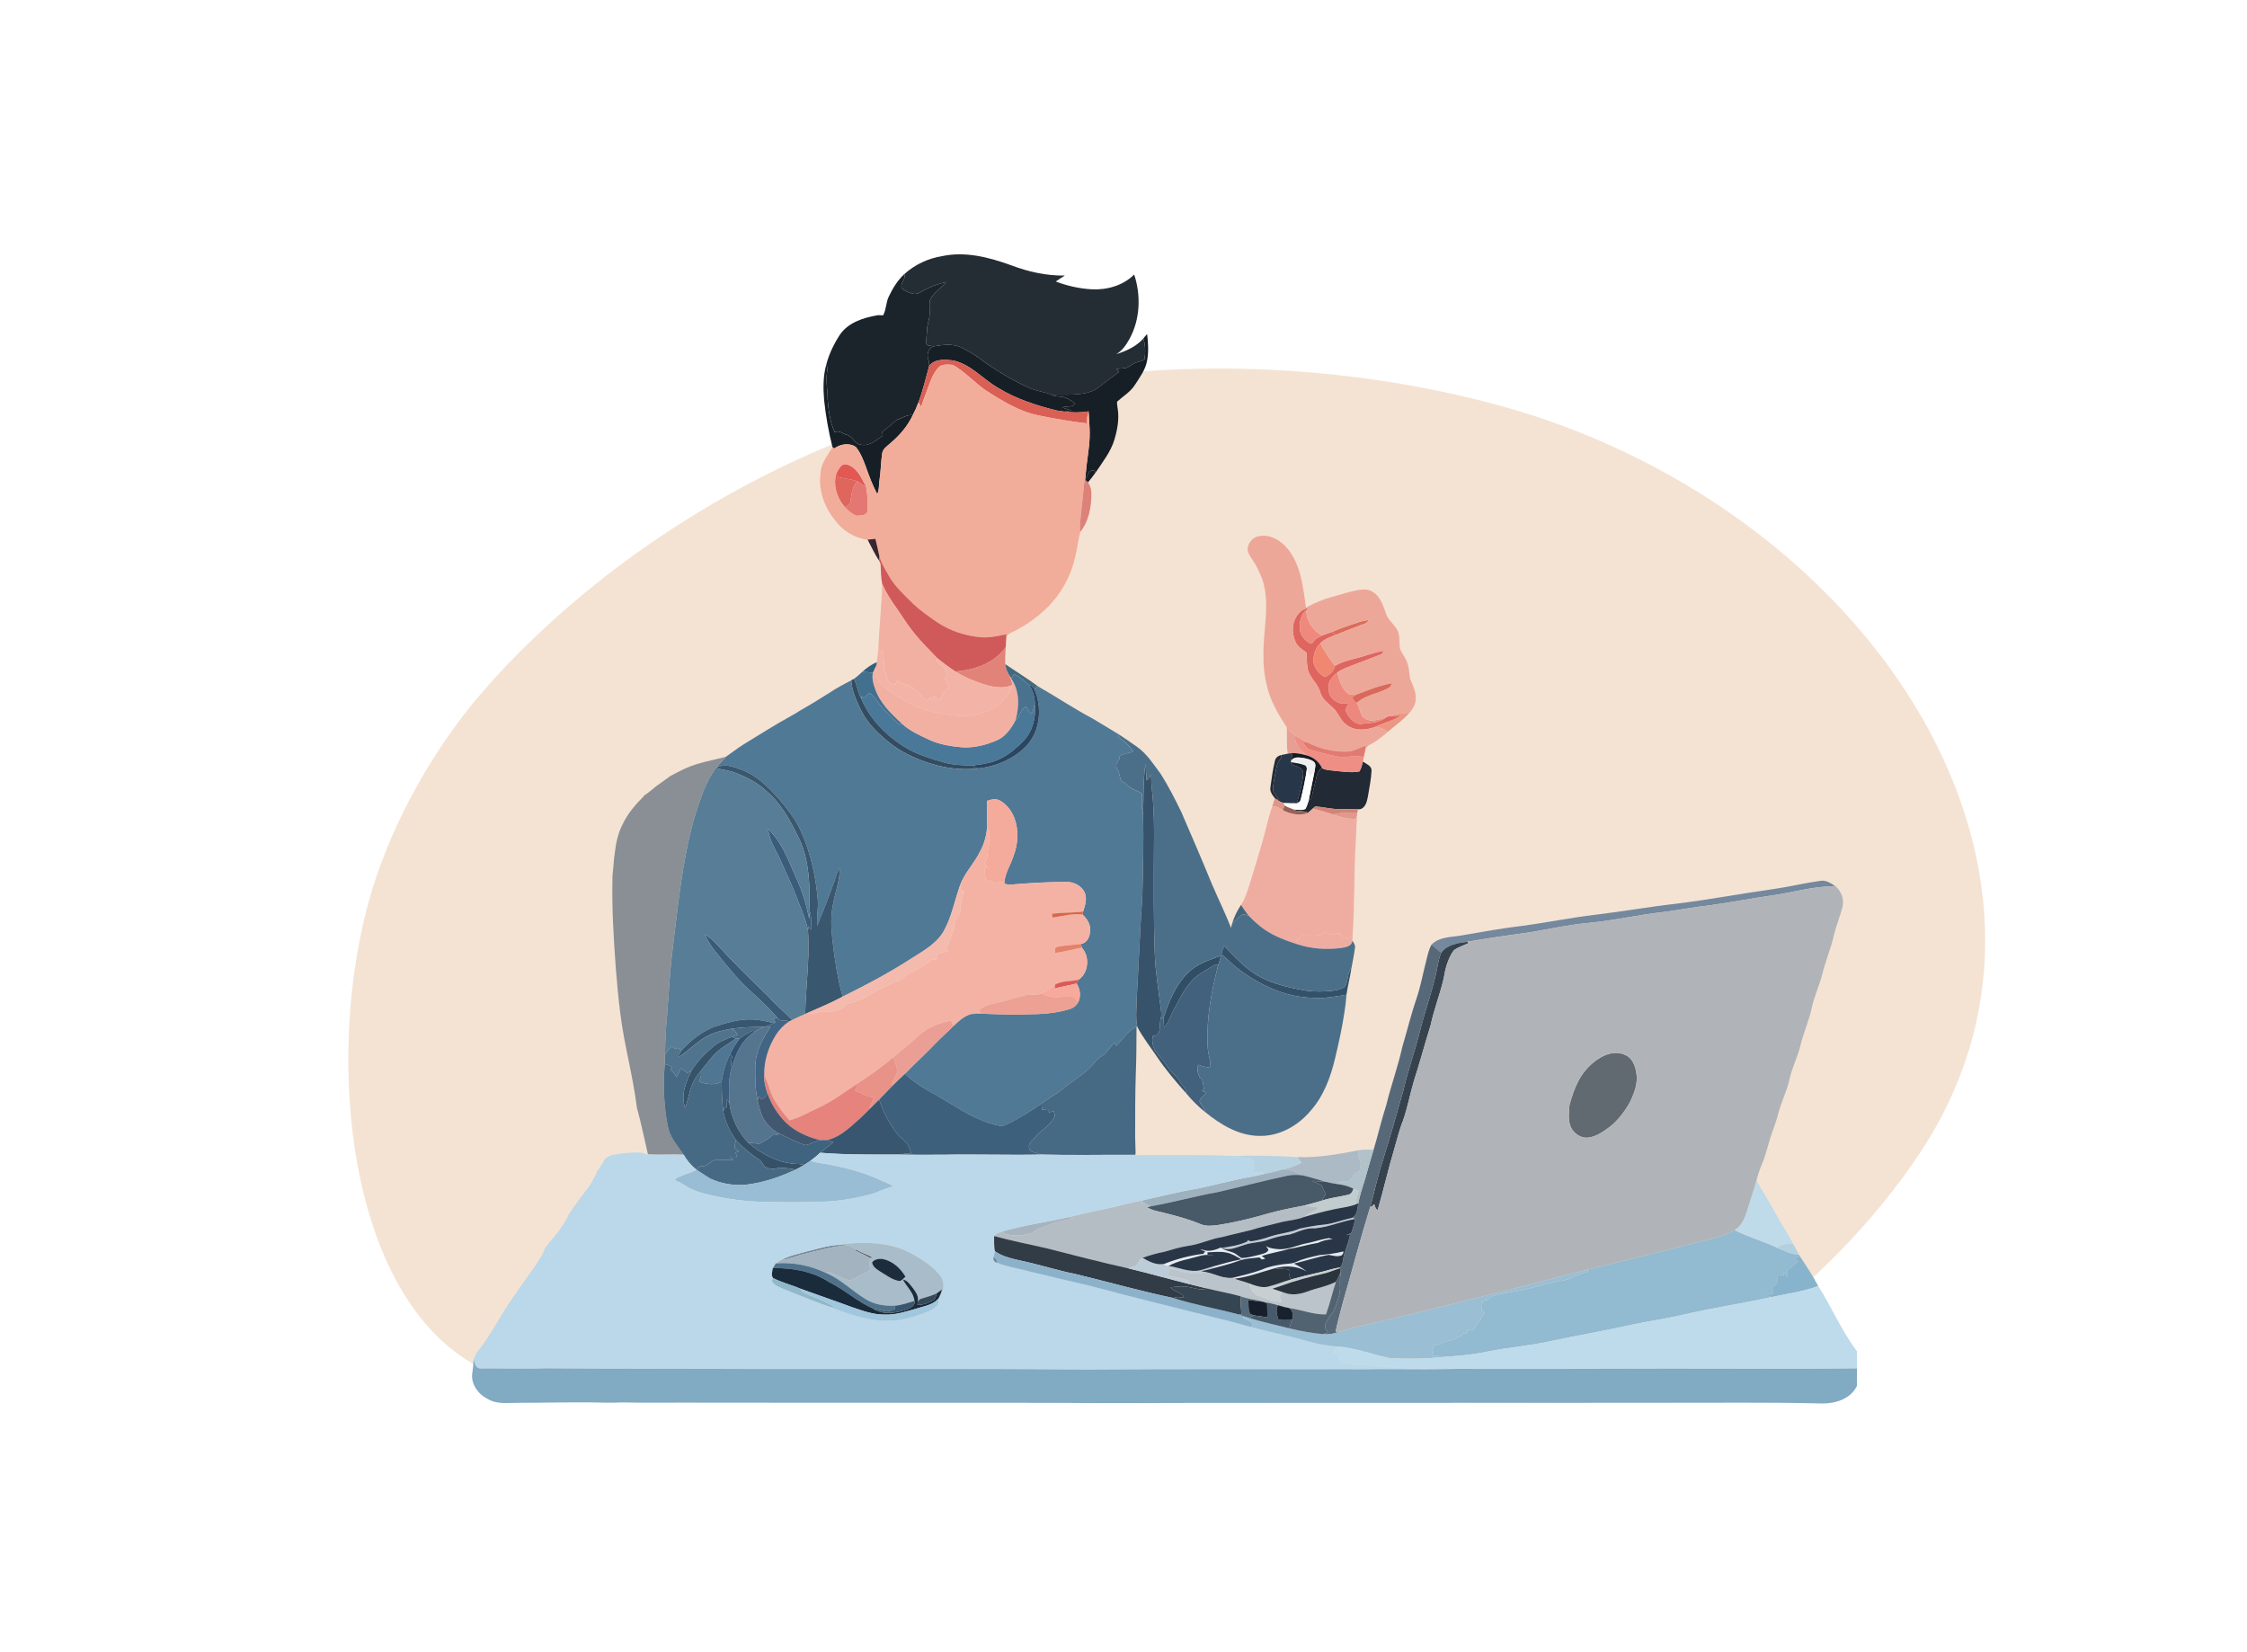 <?xml version="1.0" encoding="UTF-8"?>
<svg id="_レイヤー_1" data-name="レイヤー_1" xmlns="http://www.w3.org/2000/svg" version="1.1" viewBox="0 0 340 250">
  <!-- Generator: Adobe Illustrator 29.4.0, SVG Export Plug-In . SVG Version: 2.1.0 Build 152)  -->
  <defs>
    <style>
      .st0 {
        fill: none;
      }

      .st1 {
        fill: #b0b4b8;
      }

      .st2 {
        fill: #161f2b;
      }

      .st3 {
        fill: #a0c7de;
      }

      .st4 {
        fill: #a3b3bf;
      }

      .st5 {
        fill: #e17b71;
      }

      .st6 {
        fill: #e4816a;
      }

      .st7 {
        fill: #cf625b;
      }

      .st8 {
        fill: #dd8279;
      }

      .st9 {
        fill: #475a6b;
      }

      .st10 {
        fill: #46647c;
      }

      .st11 {
        fill: #4f7693;
      }

      .st12 {
        fill: #576979;
      }

      .st13 {
        fill: #ef897d;
      }

      .st14 {
        fill: #f2ad9e;
      }

      .st15 {
        fill: #ef8771;
      }

      .st16 {
        fill: #f2ac9a;
      }

      .st17 {
        fill: #314e67;
      }

      .st18 {
        fill: #92bad0;
      }

      .st19 {
        fill: #b7d3e1;
      }

      .st20 {
        fill: #abbac4;
      }

      .st21 {
        fill: #e89288;
      }

      .st22 {
        fill: #da5f55;
      }

      .st23 {
        fill: #d05a5a;
      }

      .st24 {
        fill: #976159;
      }

      .st25 {
        fill: #fae5dc;
      }

      .st26 {
        fill: #c8cfd2;
      }

      .st27 {
        fill: #39252f;
      }

      .st28 {
        fill: #3b5c7a;
      }

      .st29 {
        fill: #51748e;
      }

      .st30 {
        fill: #3a5770;
      }

      .st31 {
        fill: #354552;
      }

      .st32 {
        fill: #151a22;
      }

      .st33 {
        fill: #f4ab9c;
      }

      .st34 {
        fill: #485968;
      }

      .st35 {
        fill: #18222e;
      }

      .st36 {
        fill: #242d33;
      }

      .st37 {
        fill: #375770;
      }

      .st38 {
        fill: #c0ccd8;
      }

      .st39 {
        fill: #98bdd4;
      }

      .st40 {
        fill: #41617d;
      }

      .st41 {
        fill: #2a343f;
      }

      .st42 {
        fill: #36434f;
      }

      .st43 {
        fill: #74889e;
      }

      .st44 {
        fill: #8cb2cb;
      }

      .st45 {
        fill: #577d97;
      }

      .st46 {
        fill: #e79f93;
      }

      .st47 {
        fill: #507996;
      }

      .st48 {
        fill: #2b4662;
      }

      .st49 {
        fill: #e2837a;
      }

      .st50 {
        fill: #bfdae9;
      }

      .st51 {
        fill: #415870;
      }

      .st52 {
        fill: #38576e;
      }

      .st53 {
        fill: #273649;
      }

      .st54 {
        fill: #31617c;
      }

      .st55 {
        fill: #a8bcc9;
      }

      .st56 {
        fill: #395b76;
      }

      .st57 {
        fill: #465059;
      }

      .st58 {
        fill: #1c2c3d;
      }

      .st59 {
        fill: #ee8e85;
      }

      .st60 {
        fill: #55758f;
      }

      .st61 {
        fill: #eda094;
      }

      .st62 {
        fill: #35546b;
      }

      .st63 {
        fill: #e25853;
      }

      .st64 {
        fill: #f4baad;
      }

      .st65 {
        fill: #ed887c;
      }

      .st66 {
        fill: #e2e8f2;
      }

      .st67 {
        fill: #222a35;
      }

      .st68 {
        fill: #f4b2a5;
      }

      .st69 {
        fill: #df665d;
      }

      .st70 {
        fill: #c1ccce;
      }

      .st71 {
        fill: #df6660;
      }

      .st72 {
        fill: #43708f;
      }

      .st73 {
        fill: #e6837c;
      }

      .st74 {
        fill: #6e879a;
      }

      .st75 {
        fill: #88b3cc;
      }

      .st76 {
        fill: #315272;
      }

      .st77 {
        fill: #293647;
      }

      .st78 {
        fill: #e0998b;
      }

      .st79 {
        fill: #eda799;
      }

      .st80 {
        fill: #3d617d;
      }

      .st81 {
        fill: #d8674a;
      }

      .st82 {
        fill: #19202f;
      }

      .st83 {
        fill: #8fb8ca;
      }

      .st84 {
        fill: #406380;
      }

      .st85 {
        fill: #4f728c;
      }

      .st86 {
        fill: #d8695b;
      }

      .st87 {
        fill: #e09686;
      }

      .st88 {
        fill: #3b5d7b;
      }

      .st89 {
        fill: #eac8a9;
        opacity: .5;
      }

      .st90 {
        fill: #fedfd8;
      }

      .st91 {
        fill: #81aac3;
      }

      .st92 {
        fill: #ec9783;
      }

      .st93 {
        fill: #bddbeb;
      }

      .st94 {
        fill: #edeff1;
      }

      .st95 {
        fill: #4a7899;
      }

      .st96 {
        fill: #b1c2ca;
      }

      .st97 {
        fill: #a7b4c0;
      }

      .st98 {
        fill: #476a84;
      }

      .st99 {
        fill: #fcfeff;
      }

      .st100 {
        fill: #516370;
      }

      .st101 {
        fill: #38566f;
      }

      .st102 {
        fill: #49728f;
      }

      .st103 {
        fill: #37536b;
      }

      .st104 {
        fill: #898f94;
      }

      .st105 {
        fill: #556a7b;
      }

      .st106 {
        fill: #eb9f94;
      }

      .st107 {
        fill: #f2b0a2;
      }

      .st108 {
        fill: #db6c5a;
      }

      .st109 {
        fill: #bac4ca;
      }

      .st110 {
        fill: #9eb1bf;
      }

      .st111 {
        fill: #3f4e5d;
      }

      .st112 {
        fill: #bdccd9;
      }

      .st113 {
        fill: #616971;
      }

      .st114 {
        fill: #b1d0e2;
      }

      .st115 {
        fill: #f7a99c;
      }

      .st116 {
        fill: #324c61;
      }

      .st117 {
        fill: #1a2c3c;
      }

      .st118 {
        fill: #426a7f;
      }

      .st119 {
        fill: #efada1;
      }

      .st120 {
        fill: #e4edf5;
      }

      .st121 {
        fill: #466984;
      }

      .st122 {
        fill: #9abed4;
      }

      .st123 {
        fill: #323c47;
      }

      .st124 {
        fill: #436585;
      }

      .st125 {
        fill: #344a5b;
      }

      .st126 {
        fill: #345168;
      }

      .st127 {
        fill: #4b6f89;
      }

      .st128 {
        fill: #1c242b;
      }

      .st129 {
        fill: #bad8e9;
      }

      .st130 {
        fill: #486a85;
      }

      .st131 {
        fill: #34516a;
      }

      .st132 {
        fill: #171f26;
      }

      .st133 {
        fill: #f3b4a7;
      }

      .st134 {
        fill: #d38377;
      }

      .st135 {
        fill: #e47771;
      }

      .st136 {
        fill: #b4bdc4;
      }

      .st137 {
        fill: #d85b58;
      }
    </style>
  </defs>
  <path class="st89" d="M84.652,209.766c57.135.201,98.81,2.406,154.118,2.524,13.819.03,37.798-16.778,51.78-37.892,26.852-40.549-4.36-92.701-56.462-110.814-6.71-2.333-52.728-17.564-104.305,2.125-37.762,14.415-57.339,39.475-59.698,42.567-2.981,3.906-9.366,12.929-13.323,24.938-9.298,28.217-3.658,76.441,27.891,76.552Z"/>
  <g>
    <path class="st36" d="M136.429,43.581c.495.459,1.135.75,1.795.88.544.095,1.028-.239,1.486-.48,1.061-.628,2.246-1.02,3.441-1.31-.75.964-1.902,1.597-2.431,2.732-.138.657-.031,1.335-.056,2.001.027.841-.371,1.617-.391,2.452-.014.723-.157,1.444-.099,2.166.208.418.781.278,1.16.371,1.343-.225,2.778-.412,4.067.157,1.298.641,2.545,1.389,3.664,2.312,1.999,1.354,4.055,2.631,6.251,3.637,1.195.645,2.58.731,3.824,1.245,2.176-.111,4.486.229,6.521-.742,1.249-.87,2.417-1.854,3.672-2.72-.14-.155-.276-.307-.412-.459.536-.066,1.086-.052,1.611-.194.505-.223.905-.645,1.444-.791.4-.159.876-.183,1.205-.482.14-1.036.157-2.122-.19-3.124-1.057,1.199-2.584,1.889-4.086,2.355.919-.53,1.525-1.43,2.021-2.341,1.601-2.944,1.731-6.558.69-9.713-1.657,1.675-4.121,2.363-6.431,2.242-1.856-.107-3.699-.515-5.433-1.181.447-.317.913-.604,1.374-.9-2.778.047-5.518-.569-8.102-1.547-3.34-1.207-6.966-2.163-10.519-1.381-2.104.338-4.104,1.286-5.681,2.72.319.764-.653,1.329-.398,2.098Z"/>
    <path class="st95" d="M154.877,112.096c1.389-1.442,1.898-3.525,1.714-5.481-.297.414-.12,1.201-.643,1.387-.256-.34-.466-.707-.686-1.065-.923.297-.834,1.455-1.578,1.972-.657,1.284-1.554,2.588-2.938,3.15-1.617.684-3.379,1.119-5.141,1.022-1.708-.159-3.443-.412-5.007-1.152-1.453-.672-2.944-1.341-4.133-2.438-.429.247-.736-.173-1.018-.429-.874-.913-1.826-1.758-2.563-2.79-.4-.484-.731-1.067-1.292-1.385-.4.101-.575.513-.82.802-.128-.122-.256-.241-.381-.361-.016.105-.045.319-.06.427,1.282,3.014,3.664,5.431,6.39,7.187,1.894,1.191,4.059,1.856,6.202,2.446,1.366.389,2.792.402,4.199.464,1.148-.183,2.32-.286,3.418-.692,1.69-.608,3.101-1.795,4.337-3.064Z"/>
    <path class="st67" d="M193.438,120.917c-.243-.42-.554-.797-.773-1.228-.105-.847.146-1.688.276-2.518.19-.882.233-1.9.979-2.524-.019-.099-.051-.299-.07-.398-.466.103-.863.427-.946.915-.309,1.29-.495,2.609-.668,3.923-.142.651.284,1.203.663,1.681.082.064.247.192.33.255l.208-.107Z"/>
    <path class="st67" d="M201.857,116.623c-.618-.084-1.28-.078-1.83-.404-.797.408-.785,1.364-.997,2.12-.237.812-.383,1.65-.631,2.46-.099.097-.297.291-.396.387-.144.412-.253.845-.482,1.222-.567.253-1.203.093-1.795.072.661.431,1.514.103,2.194.507.266-.198.501-.433.738-.661.091-.076.268-.227.356-.303,1.162.07,2.299.379,3.47.402,1.098.021,2.199-.008,3.299.023.837-.208,1.041-1.146,1.187-1.873.21-1.31.501-2.615.56-3.942.052-.764-.804-1.022-1.296-1.399-.144.505-.251,1.041-.53,1.492-1.273.247-2.576.008-3.849-.103Z"/>
    <path class="st132" d="M173.182,54.353c-.33.299-.806.324-1.205.482-.54.146-.94.569-1.444.791-.525.142-1.076.128-1.611.194.136.152.272.305.412.459-1.255.865-2.423,1.85-3.672,2.72-2.036.97-4.346.631-6.521.742.406.202.857.247,1.304.274.857.023,1.578.558,2.24,1.049-.453.682-1.275.276-1.904.591.435.198.902.301,1.356.445-.365.072-.729.136-1.098.177,1.228.157,2.481.181,3.703-.041l-.023.089c.124,1.69.26,3.392.066,5.081-.107,1.183-.317,2.351-.422,3.534-.06.571-.113,1.144-.179,1.714.212-.433.406-.88.67-1.286.297-.229.808-.334.915.148,1.065-1.601,2.304-3.146,2.864-5.017.443-1.51.74-3.109.486-4.679-.033-.35-.132-.699-.087-1.049.919-.824,2.023-1.475,2.699-2.538.721-1.137,1.58-2.25,1.828-3.606.26-1.343.187-2.732.016-4.082-.21.214-.398.449-.581.684.346,1.001.33,2.087.19,3.124Z"/>
    <path class="st132" d="M144.216,54.541c2.718.585,4.547,2.883,6.888,4.205,2.72,1.64,5.761,2.623,8.829,3.377.367.049.734.109,1.104.155.369-.041.734-.105,1.098-.177-.453-.144-.921-.247-1.356-.445.628-.315,1.451.091,1.904-.591-.661-.49-1.383-1.026-2.24-1.049-.447-.027-.898-.072-1.304-.274-1.245-.513-2.629-.6-3.824-1.245-2.196-1.006-4.253-2.283-6.251-3.637-1.119-.923-2.365-1.671-3.664-2.312-1.29-.569-2.724-.381-4.067-.157-.96.251-1.195,1.434-.787,2.229.023.247.035.497.054.746.839-1.109,2.394-.956,3.616-.826Z"/>
    <path class="st128" d="M139.71,43.981c-.457.241-.942.575-1.486.48-.659-.13-1.3-.42-1.795-.88-.255-.769.717-1.333.398-2.098-1.024.944-1.756,2.155-2.349,3.402-.418.861-.365,1.867-.799,2.724l-.043.099c-.247-.004-.495-.019-.74-.019l-.181.023c-2.091.369-4.317,1.076-5.602,2.891-.905,1.389-1.65,2.903-2.075,4.512.175.404.167.843.097,1.269-.198,1.325.105,2.65.097,3.977.13,1.714.352,3.462,1.078,5.04.633-.344,1.17.208,1.758.373.979.2,1.265,1.486,2.32,1.535,1.257.204,2.229-.744,3.183-1.389-.029-.194-.056-.385-.084-.577.822-.53,1.465-1.29,2.267-1.834.779-.223,1.512-.835,2.355-.682.336-.63.628-1.284.874-1.955.674-1.795,1.094-3.666,1.62-5.506-.019-.249-.031-.499-.054-.746-.408-.795-.173-1.978.787-2.229-.379-.093-.952.047-1.16-.371-.058-.721.084-1.442.099-2.166.021-.835.418-1.611.391-2.452.025-.666-.082-1.343.056-2.001.53-1.135,1.681-1.768,2.431-2.732-1.195.291-2.38.682-3.441,1.31Z"/>
    <path class="st132" d="M129.508,67.643c.68.835,1.084,1.848,1.455,2.85.513,1.453,1.049,2.907,1.774,4.271.338-.68.218-1.467.352-2.194.2-1.317.198-2.652.396-3.968.097-.727.791-1.119,1.282-1.576,1.376-1.164,2.567-2.557,3.34-4.197-.843-.152-1.576.459-2.355.682-.802.544-1.444,1.304-2.267,1.834.029.192.056.383.084.577-.954.645-1.927,1.593-3.183,1.389-1.055-.049-1.341-1.335-2.32-1.535-.587-.165-1.125-.717-1.758-.373-.725-1.578-.948-3.326-1.078-5.04.008-1.327-.295-2.652-.097-3.977.07-.427.078-.865-.097-1.269-.497,1.78-.488,3.657-.33,5.487.253,2.378.676,4.741,1.259,7.061.064.049.196.146.26.196.909-.668,2.318-.917,3.282-.216Z"/>
    <path class="st22" d="M164.74,62.237c-1.222.223-2.475.198-3.703.041-.371-.045-.738-.105-1.104-.155-3.068-.754-6.109-1.737-8.829-3.377-2.341-1.323-4.17-3.62-6.888-4.205-1.222-.13-2.778-.282-3.616.826-.525,1.84-.946,3.711-1.62,5.506.136.247.272.494.41.742.21-.847.571-1.644.859-2.464.453-1.201.828-2.497,1.7-3.472.552-.641,1.467-.525,2.219-.464,1.867,1.049,3.28,2.699,5.04,3.898.573.377,1.164.725,1.749,1.084,1.613.973,3.286,1.854,5.098,2.394.482.134.97.241,1.461.342,2.299.47,4.624.857,6.956,1.135-.037-.593.025-1.187.245-1.743l.023-.089Z"/>
    <path class="st132" d="M142.905,65.758c1.348.095,2.604.672,3.944.802.756.138,1.498-.816,1.061-1.484-.626-1.01-1.83-1.463-2.934-1.729-1.688-.412-3.517-.062-4.96.896-.701.433-1.214,1.119-1.42,1.918,1.42-.258,2.856-.606,4.308-.404Z"/>
    <path class="st132" d="M163.588,67.639c-1.022-1.432-2.858-2.112-4.576-2.034-.909.062-1.943.373-2.4,1.234-.206.404-.229,1.174.342,1.265,1.49.225,3.054-.01,4.498.517.849.311,1.62.802,2.349,1.329.521-.711.208-1.638-.212-2.312Z"/>
    <path class="st25" d="M143.876,69.189c.892.837,1.174,2.079.966,3.262.315-.338.612-.69.923-1.032-.396-.917-.886-1.867-1.889-2.229Z"/>
    <path class="st63" d="M126.912,72.209c.931.212,1.887.323,2.808.589.348.22.678.472,1.008.723.027-.068.082-.206.109-.276-.595-1.199-1.329-2.644-2.749-2.975-.87-.202-1.212.841-1.574,1.422.136.157.142.486.398.517Z"/>
    <path class="st132" d="M164.851,71.369c-.264.406-.457.853-.67,1.286-.093.598-.169,1.195-.21,1.799-.008.113-.021.342-.029.457.029.122.082.369.109.49-.089-.853-.103-1.826.595-2.446.394-.464.769-.942,1.119-1.438-.107-.482-.618-.377-.915-.148Z"/>
    <g>
      <path class="st132" d="M144.028,68.344c-1.432-.47-3.105.049-4.09,1.174-.239.406-.309.872-.313,1.337.406-.385.729-.898,1.298-1.061-.352.834-.552,1.745-.389,2.652.138.954.742,1.96,1.797,2.044,1.269.202,2.166-.964,2.512-2.04.208-1.183-.074-2.425-.966-3.262,1.003.363,1.494,1.313,1.889,2.229h.247c-.082-1.261-.736-2.615-1.984-3.074Z"/>
      <path class="st132" d="M160.356,70.963c-.6-.462-1.405-.418-2.108-.276-1.78.655-2.394,2.878-1.945,4.576.225.816.977,1.547,1.875,1.432.935.035,1.455-.818,1.964-1.457.455-1.298.192-2.769-.705-3.814,1.034.435,1.657,1.459,1.982,2.489.134-.2.272-.398.408-.595-.142-.948-.725-1.778-1.471-2.355Z"/>
    </g>
    <path class="st90" d="M159.437,71.424c.896,1.045,1.16,2.516.705,3.814.525-.352.705-1.034,1.277-1.325-.326-1.03-.948-2.054-1.982-2.489Z"/>
    <path class="st69" d="M128.668,76.011c.169-1.106.274-2.341,1.053-3.212-.921-.266-1.877-.377-2.808-.589-.255-.031-.262-.361-.398-.517-.437,1.624.031,3.377,1.036,4.696.087.105.262.313.348.416.26-.255.618-.449.769-.793Z"/>
    <path class="st135" d="M129.721,72.799c-.779.872-.884,2.106-1.053,3.212-.15.344-.509.538-.769.793.453.53,1.024.946,1.659,1.232.598-.031,1.636.045,1.71-.771.012-1.407.025-2.85-.35-4.218l-.08.198c-.027.07-.082.208-.109.276-.33-.251-.659-.503-1.008-.723Z"/>
    <path class="st7" d="M153.179,76.852c.062.816.661,1.426,1.08,2.083.103-.28.247-.54.4-.793-.338-.818-.754-1.628-.832-2.524-.093-.88-.016-1.77-.132-2.648-.19.274-.33.579-.41.902-.047.993-.185,1.986-.105,2.979Z"/>
    <path class="st14" d="M151.939,81.848c.56-.841,1.434-1.389,2.081-2.149.206-.202.188-.505.239-.764-.418-.657-1.018-1.267-1.08-2.083-.08-.993.058-1.986.105-2.979-.505.369-.802.96-1.374,1.242-.021.202-.039.404-.06.606-.359.282-.68.614-.902,1.018-.103.334-.231.661-.367.985.198.06.394.128.593.19-.196.097-.391.196-.585.295.027.647.177,1.28.381,1.894-.163.025-.49.072-.653.097.445.262,1.162.513.938,1.164.095.023.288.068.383.091.185.686.898.643,1.426.385-.375.016-.75.014-1.125.01Z"/>
    <path class="st22" d="M154.259,78.935c-.052.26-.033.563-.239.764-.647.76-1.521,1.308-2.081,2.149.375.004.75.006,1.125-.01,1.135-.47,2.219-1.521,1.953-2.862-.113-.28-.239-.558-.359-.834-.152.253-.297.513-.4.793Z"/>
    <path class="st16" d="M164.717,62.326c-.22.556-.282,1.15-.245,1.743-2.332-.278-4.657-.666-6.956-1.135-.49-.101-.979-.208-1.461-.342-1.663-.495-3.21-1.28-4.7-2.157-.133-.078-.265-.157-.397-.237-.585-.358-1.177-.707-1.749-1.084-1.76-1.199-3.173-2.85-5.04-3.899-.752-.061-1.667-.177-2.219.464-.872.975-1.247,2.27-1.7,3.472-.288.82-.649,1.617-.859,2.464-.138-.248-.274-.495-.41-.742-.245.671-.538,1.325-.874,1.955-.264.561-.578,1.094-.931,1.598-.678.969-1.503,1.834-2.409,2.6-.491.458-1.185.849-1.282,1.576-.198,1.316-.196,2.652-.396,3.969-.134.727-.014,1.514-.352,2.194-.725-1.364-1.261-2.819-1.774-4.271-.353-.953-.736-1.917-1.359-2.727-.032-.041-.064-.082-.096-.122-.964-.701-2.374-.451-3.282.216-.064-.049-.196-.146-.26-.196-.582.975-1.331,1.917-1.655,3.012-.093.315-.152.644-.161.99-.225,1.651.105,3.319.803,4.82.342.814.847,1.545,1.399,2.229,1.134,1.582,2.891,2.633,4.805,2.95l.118-.008c.396-.031.789-.079,1.185-.122.233.906.423,1.823.623,2.738.072.221.157.439.245.658.336.771.771,1.496,1.183,2.229.956,1.655,2.388,2.944,3.736,4.271,1.119,1.028,2.361,1.918,3.622,2.763,1.91,1.263,4.144,1.996,6.416,2.219,1.35.13,2.685-.162,3.993-.453-.008.171-.025.513-.031.684.049-.828.971-.944,1.545-1.306,1.065-.61,2.141-1.226,3.081-2.019,2.862-2.184,4.982-5.374,5.774-8.897.331-1.298.48-2.636.812-3.931-.173-1.123.107-2.239.175-3.356.003-.06.007-.12.012-.179.004-.062.009-.124.014-.186.005-.062.01-.124.016-.186.005-.061.011-.123.018-.185.005-.052.01-.103.017-.155.017-.147.036-.293.058-.439.005-.039.011-.077.018-.116.011-.071.024-.142.036-.212.035-.189.075-.378.12-.565.009-.115.021-.344.029-.458.041-.604.117-1.201.21-1.799.001-.006.002-.013.002-.019.065-.564.118-1.131.177-1.695.105-1.183.315-2.351.422-3.534.194-1.69.058-3.392-.066-5.081ZM131.268,77.266c-.075.816-1.113.74-1.71.771-.635-.287-1.206-.703-1.659-1.232-.087-.103-.262-.311-.349-.416-1.005-1.319-1.473-3.072-1.036-4.696.362-.581.705-1.624,1.574-1.422,1.42.332,2.153,1.776,2.749,2.975l.081-.198c.375,1.369.362,2.811.35,4.218Z"/>
    <path class="st27" d="M131.276,81.657c.571,1.041,1.051,2.131,1.7,3.128.027-.128.08-.383.107-.511-.2-.915-.389-1.832-.622-2.738-.396.043-.789.091-1.185.122Z"/>
    <path class="st23" d="M148.285,96.414c-2.273-.223-4.506-.956-6.416-2.219-1.261-.845-2.503-1.735-3.622-2.763-1.348-1.327-2.78-2.617-3.736-4.271-.412-.734-.847-1.459-1.183-2.229-.089-.218-.173-.437-.245-.657-.027.128-.08.383-.107.511.124.225.276.453.274.723.052.96.043,1.929.241,2.874.571,1.284,1.335,2.468,2.145,3.612.832,1.156,1.549,2.396,2.45,3.503,1.119,1.467,2.454,2.749,3.721,4.082.882.729,1.809,1.401,2.763,2.032,2.862-.227,5.922-1.251,7.615-3.711.027-.42.035-.839.062-1.255.006-.171.023-.513.031-.684-1.308.291-2.644.583-3.993.453Z"/>
    <path class="st107" d="M133.073,98.587c.163-.08.326-.161.49-.241.105.777.206,1.56.185,2.345-.072.661.406,1.199.451,1.848.07.639.707.966,1.282,1.038.087-.185.157-.377.229-.565.898.422,1.848.731,2.73,1.195.039.115.082.233.126.35.468.229.888.556,1.053,1.069.251.136.507.272.762.404.107-.163.212-.326.321-.484.173.099.348.198.523.301-.016-.183-.033-.367-.049-.548.099,0,.297.002.394.002.014.087.041.26.056.346.223.076.449.152.674.229.299-.663.462-1.51,1.236-1.782-.076-.404-.183-.799-.336-1.181-.095-.039-.284-.115-.379-.152.255-.268.488-.552.694-.859-.115-.052-.346-.152-.462-.204-.014-.223-.027-.441-.041-.661-.525-.346-1.424-.659-1.205-1.459-1.267-1.333-2.602-2.615-3.721-4.082-.9-1.106-1.617-2.347-2.45-3.503-.81-1.144-1.574-2.328-2.145-3.612-.089,3.208-.439,6.408-.579,9.618.041.146.122.441.161.587Z"/>
    <path class="st71" d="M210.093,108.383c-.093.039-.28.12-.373.159-.983.867-2.341.806-3.558.981-1.069.202-1.91-.769-2.382-1.603-.356-.593.066-1.16.431-1.613-.952.42-2.017.047-2.683-.701-.624-.595-.497-1.549-.42-2.324.206-.639.791-1.059,1.249-1.519.69-.511,1.514-.783,2.304-1.098,1.403-.525,2.802-1.057,4.197-1.607.291-.07.418-.317.466-.593-.814.157-1.605.404-2.403.624-1.63.6-3.429.764-4.937,1.661-.161.791-.804,1.409-1.543,1.677-.931-.464-1.628-1.459-1.733-2.495.099-.931.34-1.933,1.063-2.584.633-.637,1.479-.956,2.304-1.261-.161-.161-.319-.321-.476-.482-.523.2-1.065.346-1.587.546-.371.177-.717.402-1.059.628-.196.272-.354.709-.775.552-.738-.474-1.436-1.216-1.486-2.135-.078-1.028.091-2.234.993-2.876.087-.08.258-.243.344-.324-1.003.066-1.743.905-2.114,1.774-.482,1.065-.334,2.308.111,3.357.319.736,1.034,1.164,1.652,1.626.056.822.041,1.652.198,2.466.26,1.333,1.51,2.163,1.865,3.462.268,1.063,1.193,1.716,1.953,2.421.834.721,1.08,1.922,2.017,2.549,1.259,1.028,3.076.853,4.498.293,1.23-.628,2.642-.865,3.775-1.681-.633.014-1.265.043-1.892.122Z"/>
    <path class="st13" d="M196.692,95.196c.049.919.748,1.661,1.486,2.135.42.157.579-.28.775-.552.342-.227.688-.451,1.059-.628-1.345-.738-2.403-2.264-2.326-3.83-.902.643-1.071,1.848-.993,2.876Z"/>
    <path class="st108" d="M205.529,94.738c.507-.288,1.372-.276,1.531-.938-.361.068-.719.146-1.073.229-1.484.468-2.969.94-4.389,1.574.157.161.315.321.476.482,1.15-.455,2.293-.927,3.455-1.348Z"/>
    <path class="st15" d="M198.707,99.931c.105,1.036.802,2.032,1.733,2.495.74-.268,1.383-.886,1.543-1.677-.82-1.078-1.578-2.205-2.213-3.402-.723.651-.964,1.652-1.063,2.584Z"/>
    <path class="st49" d="M144.57,101.61c.989.637,2.065,1.131,3.165,1.543,1.718.62,3.678,1.277,5.456.499-.08-.577-.309-1.115-.573-1.628-.27-.474-.451-.991-.509-1.533-.043-.865.029-1.729.076-2.592-1.694,2.46-4.754,3.484-7.615,3.711Z"/>
    <path class="st133" d="M132.733,102.715c1.183,1.471,2.792,2.518,4.418,3.441,1.352.771,2.829,1.313,4.348,1.642,2.157.451,4.418.81,6.587.227,2.273-.48,4.385-2.118,5.106-4.372-1.778.779-3.738.122-5.456-.499-1.1-.412-2.176-.907-3.165-1.543-.954-.63-1.881-1.302-2.763-2.032-.218.799.68,1.113,1.205,1.459.014.22.027.439.041.661.115.052.346.152.462.204-.206.307-.439.591-.694.859.095.037.284.113.379.152.152.381.26.777.336,1.181-.775.272-.938,1.119-1.236,1.782-.225-.076-.451-.152-.674-.229-.014-.087-.041-.26-.056-.346-.097,0-.295-.002-.394-.002.016.181.033.365.049.548-.175-.103-.35-.202-.523-.301-.109.159-.214.321-.321.484-.256-.132-.511-.268-.762-.404-.165-.513-.585-.841-1.053-1.069-.043-.117-.087-.235-.126-.35-.882-.464-1.832-.773-2.73-1.195-.072.188-.142.379-.229.565-.575-.072-1.212-.4-1.282-1.038-.045-.649-.523-1.187-.451-1.848.021-.785-.08-1.568-.185-2.345-.165.08-.328.161-.49.241-.039-.146-.119-.441-.161-.587-.008.076-.025.231-.035.307-.082.622-.105,1.253-.187,1.877-.025.134-.074.404-.097.54-.037.649-.319,1.428.14,1.99Z"/>
    <path class="st54" d="M132.593,100.724c.023-.136.072-.406.097-.54-.83.342-1.556.88-2.221,1.475.54.01,1.076.064,1.609.148.167-.365.352-.717.515-1.084Z"/>
    <path class="st118" d="M153.004,102.675c.136-.231.272-.457.408-.684.931.387,1.659,1.086,2.388,1.76.359-.064.53.278.713.513.171-.148.342-.295.513-.439-1.582-1.193-3.289-2.207-4.916-3.334.058.542.239,1.059.509,1.533.124.218.253.433.385.651Z"/>
    <path class="st107" d="M153.004,102.675c-.132-.218-.262-.433-.385-.651.264.513.492,1.051.573,1.628-.721,2.254-2.833,3.892-5.106,4.372-2.17.583-4.43.225-6.587-.227-1.519-.33-2.996-.872-4.348-1.642-1.626-.923-3.235-1.97-4.418-3.441-.459-.563-.177-1.341-.14-1.99-.163.367-.348.719-.515,1.084-.167.83.049,1.669.342,2.444.738,2.137,2.4,3.764,4.045,5.24,1.189,1.096,2.681,1.766,4.133,2.438,1.564.74,3.299.993,5.007,1.152,1.762.097,3.523-.338,5.141-1.022,1.385-.563,2.281-1.867,2.938-3.15.577-2.054.593-4.428-.68-6.233Z"/>
    <path class="st72" d="M130.39,105.329c.126.12.253.239.381.361.245-.288.42-.701.82-.802.56.317.892.9,1.292,1.385.738,1.032,1.69,1.877,2.563,2.79.282.255.589.676,1.018.429-1.644-1.475-3.307-3.103-4.045-5.24-.293-.775-.509-1.613-.342-2.444-.534-.084-1.069-.138-1.609-.148-.412.371-.81.764-1.275,1.071.517.944.577,2.083,1.137,3.025.014-.107.043-.321.06-.427Z"/>
    <path class="st65" d="M201.107,103.281c-.076.775-.204,1.729.42,2.324.666.748,1.731,1.121,2.683.701-.365.453-.787,1.02-.431,1.613.472.834,1.313,1.805,2.382,1.603,1.218-.175,2.576-.113,3.558-.981-1.137.377-2.602.902-3.567-.117-.383-.647-.451-1.436-.874-2.056-.315-.214-.519-.53-.668-.872.188-.128.379-.251.575-.371-.486.039-1.034.062-1.393-.328-.834-.793-1.203-1.937-1.438-3.035-.457.459-1.043.88-1.249,1.519Z"/>
    <path class="st102" d="M153.684,108.908c.744-.517.655-1.675,1.578-1.972.22.359.431.725.686,1.065.523-.185.346-.973.643-1.387.014-1.006-.247-2.017-.791-2.864-.729-.674-1.457-1.372-2.388-1.76-.136.227-.272.453-.408.684,1.273,1.805,1.257,4.179.68,6.233Z"/>
    <path class="st116" d="M130.129,107.161c.633,1.348,1.539,2.549,2.596,3.593,1.389,1.335,2.911,2.555,4.65,3.404,3.305,1.642,7.051,2.563,10.747,2.106-.369-.045-.711-.183-1.001-.412-1.407-.062-2.833-.074-4.199-.464-2.143-.589-4.308-1.255-6.202-2.446-2.726-1.756-5.108-4.172-6.39-7.187-.56-.942-.62-2.081-1.137-3.025l-.19.099-.198.115c.089,1.492.696,2.881,1.323,4.216Z"/>
    <path class="st79" d="M213.367,102.704c-.144-.931-.157-1.91-.571-2.778-.27-.595-.701-1.109-.94-1.72-.171-.808-.01-1.657-.245-2.454-.356-1.115-1.494-1.743-1.869-2.848-.449-1.222-.834-2.644-2.036-3.35-.769-.519-1.739-.373-2.592-.202-1.245.282-2.471.645-3.694,1.006-1.329.369-2.6.917-3.81,1.574-.243-1.809-.47-3.637-.989-5.392-.503-1.657-1.319-3.289-2.685-4.399-.981-.82-2.343-1.313-3.612-.975-.909.235-1.593,1.141-1.541,2.081.109.637.538,1.148.872,1.681.577.849.983,1.797,1.356,2.749,1.275,3.861.016,7.902.173,11.846-.023,1.749.264,3.495.762,5.17.608,1.931,1.669,3.676,2.757,5.368.348.513.816.935,1.329,1.282.548.348,1.117.659,1.696.954,1.842.946,3.915,1.496,5.992,1.432,1.059-.008,1.98-.587,2.953-.923-.01.13-.033.385-.045.513.171-.301.422-.54.738-.682.966-.499,1.801-1.199,2.625-1.896-.527-.396-1.135-.666-1.78-.797-1.422.56-3.239.736-4.498-.293-.938-.626-1.183-1.828-2.017-2.549-.76-.705-1.685-1.358-1.953-2.421-.354-1.298-1.605-2.128-1.865-3.462-.157-.814-.142-1.644-.198-2.466-.618-.462-1.333-.89-1.652-1.626-.445-1.049-.593-2.291-.111-3.357.371-.87,1.111-1.708,2.114-1.774-.087.08-.258.243-.344.324-.076,1.566.981,3.093,2.326,3.83.521-.2,1.063-.346,1.587-.546,1.42-.635,2.905-1.106,4.389-1.574.354-.082.713-.161,1.073-.229-.159.661-1.024.649-1.531.938-1.162.42-2.306.892-3.455,1.348-.824.305-1.671.624-2.304,1.261.635,1.197,1.393,2.324,2.213,3.402,1.508-.896,3.307-1.061,4.937-1.661.797-.22,1.589-.468,2.403-.624-.047.276-.175.523-.466.593-1.395.55-2.794,1.082-4.197,1.607-.789.315-1.613.587-2.304,1.098.235,1.098.604,2.242,1.438,3.035.359.389.907.367,1.393.328,1.774-.661,3.548-1.418,5.427-1.729-.134.256-.223.567-.513.69-1.543.89-3.499,1.018-4.821,2.281.422.62.49,1.409.874,2.056.964,1.02,2.429.495,3.567.117.093-.039.28-.12.373-.159,1.012-.408,2.12-.424,3.192-.55.511-.593.952-1.317.944-2.124.027-1.069-.474-2.038-.861-3.004Z"/>
    <path class="st47" d="M155.279,112.895c-1.879,1.937-4.502,3.043-7.156,3.369-3.696.457-7.442-.464-10.747-2.106-1.739-.849-3.262-2.069-4.65-3.404-1.057-1.045-1.964-2.246-2.596-3.593-.626-1.335-1.234-2.724-1.323-4.216-1.193.614-2.374,1.251-3.488,2.001-.34.218-.688.427-1.034.639-1.063.692-2.17,1.313-3.262,1.957-.406.266-.82.521-1.249.748-2.499,1.368-4.898,2.905-7.329,4.387-.902.577-1.745,1.234-2.623,1.844-.517.558-1.012,1.135-1.502,1.714,1.214-.781,2.633-.241,3.849.227,2.262.822,4.02,2.557,5.594,4.315,1.304,1.554,2.613,3.148,3.437,5.021,1.531,3.4,2.306,7.104,2.58,10.811-.023,1.166-.206,2.326-.138,3.497.828-2.042,1.667-4.08,2.386-6.167.416-.839.484-1.836,1.047-2.598.029,1.953-.756,3.785-1.063,5.689-.346,1.7-.229,3.443-.056,5.155.328,2.901.764,5.806,1.549,8.621,3.517-1.747,7.006-3.573,10.304-5.712,1.768-1.127,3.727-2.178,4.875-4.003,1.286-2.178,1.725-4.71,2.563-7.069.649-1.887,2.122-3.315,2.996-5.085.618-1.094.975-2.32,1.102-3.567.052-1.399-.027-2.796.006-4.193.6-.202,1.275-.385,1.877-.074,1.08.552,1.846,1.601,2.283,2.714.678,1.873.534,3.979-.192,5.819-.455,1.343-1.3,2.592-1.352,4.049.387.194.824.175,1.245.144,2.677-.223,5.361-.375,8.048-.383,1.195-.054,2.464.577,2.916,1.729.319.913-.002,1.877-.284,2.757-.019.111-.058.338-.078.451.628.622,1.207,1.43,1.139,2.361.008.861-.408,1.924-1.36,2.079.019.14.058.42.078.558,1.238,1.284,1.076,3.723-.371,4.799-.152.2-.276.418-.391.643.534.826.682,1.885.251,2.79-.262.525-.738.894-1.294,1.063-2.118.678-4.362.797-6.571.804-2.771.159-5.541-.163-8.314-.056-1.071.284-1.91,1.047-2.685,1.801-.898.905-1.863,1.739-2.749,2.654-1.49,1.587-3.122,3.031-4.624,4.605,1.261,1.164,2.699,2.118,4.212,2.926,2.979,1.636,5.755,3.773,9.083,4.675.631.181,1.341.427,1.972.101,1.906-.886,3.696-2.011,5.421-3.206,1.018-.795,2.184-1.374,3.177-2.205,1.325-1.096,2.841-1.945,4.076-3.15.639-.606,1.113-1.391,1.889-1.842.81-.499,1.207-1.411,1.92-2.015.07.167.144.334.214.503.995-1.003,1.805-2.287,3.082-2.946l.117.041c-.332-1.562-.056-3.169-.064-4.749.291-5.011.478-10.028.824-15.037.105-4.092.227-8.186.107-12.278-.27-1.069-.099-2.176-.183-3.262-.857-.495-1.924-.727-2.536-1.564-.948-.26-.696-1.378-1.146-2.05-.398-.523-.091-1.168.315-1.572.006-.155.014-.307.025-.459.639-.387,1.424-.396,2.069-.731-.54-.639-1.082-1.294-1.764-1.784-.245-.214-.678-.379-.482-.785-1.354-.845-2.734-1.648-4.102-2.468-2.778-1.479-5.388-3.245-8.124-4.797-.171.144-.342.291-.513.439,1.201,2.806.923,6.361-1.234,8.631Z"/>
    <path class="st86" d="M205.28,106.368c1.323-1.263,3.278-1.391,4.821-2.281.291-.124.379-.435.513-.69-1.879.311-3.653,1.067-5.427,1.729-.196.12-.387.243-.575.371.148.342.352.657.668.872Z"/>
    <path class="st48" d="M154.877,112.096c-1.236,1.269-2.648,2.456-4.337,3.064-1.098.406-2.271.509-3.418.692.291.229.633.367,1.001.412,2.654-.326,5.277-1.432,7.156-3.369,2.157-2.271,2.435-5.825,1.234-8.631-.183-.235-.354-.577-.713-.513.544.847.806,1.859.791,2.864.183,1.955-.326,4.039-1.714,5.481Z"/>
    <path class="st92" d="M211.985,108.261c-1.133.816-2.545,1.053-3.775,1.681.645.132,1.253.402,1.78.797,1.113-.954,2.332-1.793,3.295-2.907-1.071.126-2.18.142-3.192.55.626-.078,1.259-.107,1.892-.122Z"/>
    <path class="st46" d="M197.718,114.301c-.394-.486-1.008-.771-1.277-1.356-.249-.499-.672-1.022-.408-1.603-.513-.346-.981-.769-1.329-1.282.099,1.325-.103,2.664.161,3.981.179-.023.538-.072.715-.095.727.008,1.442.159,2.139.354Z"/>
    <path class="st59" d="M202.412,114.472c-1.411-.272-2.81-.628-4.183-1.051-.54-.122-.777-.655-1.069-1.061.142-.016.427-.047.569-.064-.579-.295-1.148-.606-1.696-.954-.264.581.159,1.104.408,1.603.27.585.884.87,1.277,1.356,1.02.272,1.871.952,2.31,1.918.55.326,1.212.319,1.83.404,1.273.111,2.576.35,3.849.103.278-.451.385-.987.53-1.492.039-.21.066-.422.107-.628-1.28-.562-2.627.204-3.931-.134Z"/>
    <path class="st5" d="M203.72,113.728c-2.077.064-4.15-.486-5.992-1.432-.142.016-.427.047-.569.064.293.406.53.94,1.069,1.061,1.372.422,2.771.779,4.183,1.051,1.304.338,2.652-.429,3.931.134.082-.433.192-.859.284-1.288.012-.128.035-.383.045-.513-.973.336-1.894.915-2.953.923Z"/>
    <path class="st53" d="M192.942,117.171c-.13.83-.381,1.671-.276,2.518.218.431.53.808.773,1.228l-.208.107c.291.194.602.359.927.49.688.014,1.376.052,2.067.041.418-1.418.804-2.854.958-4.327.06-.459-.122-.95-.6-1.086-.383-.284-1.15-.249-1.216-.808.002-.062.008-.185.01-.247.008-.084.021-.249.029-.334.068-.268.15-.532.173-.808-.177.023-.536.072-.715.095-.34.06-.68.126-1.014.208.019.099.052.299.07.398-.746.624-.789,1.642-.979,2.524Z"/>
    <path class="st32" d="M197.374,114.725c.513.111,1.067.225,1.471.583.34.352.12.876.087,1.302-.291,1.529-.641,3.045-.927,4.576.099-.097.297-.291.396-.387.247-.81.394-1.648.631-2.46.212-.756.2-1.712.997-2.12-.439-.966-1.29-1.646-2.31-1.918-.696-.196-1.411-.346-2.139-.354-.023.276-.105.54-.173.808-.008.084-.021.249-.029.334.472-.676,1.308-.459,1.997-.363Z"/>
    <path class="st94" d="M197.749,116.34c.103.377.272.734.457,1.08.233-.278.474-.55.725-.81.033-.427.253-.95-.087-1.302-.404-.359-.958-.472-1.471-.583-.688-.097-1.525-.313-1.997.363-.002.062-.008.185-.01.247.663.111,1.343.187,1.976.435.293.047.344.328.406.571Z"/>
    <path class="st82" d="M196.828,120.933c.369-1.516.705-3.045.921-4.593-.062-.243-.113-.523-.406-.571-.633-.247-1.313-.323-1.976-.435.066.558.832.523,1.216.808.478.136.659.626.6,1.086-.155,1.473-.54,2.909-.958,4.327.293-.107.552-.299.604-.622Z"/>
    <path class="st103" d="M178.539,163.665c-.497-.917-1.428-1.473-1.949-2.367-.579-.925-1.432-1.648-1.949-2.611-.247-.606-.365-1.288-.202-1.927.258-.06.591-.01.744-.28.513-.678.19-1.603.47-2.37.177-.746-.029-1.502-.109-2.246-.297-2.4-.688-4.795-.793-7.214-.216-5.495-.171-10.995-.138-16.49.054-2.825.008-5.654-.284-8.466-.093-.806-.148-1.613-.152-2.423-.225.278-.451.556-.68.832-.062-.843-.097-1.685-.165-2.526-.398,2.557-.258,5.147-.375,7.721.119,4.092-.002,8.186-.107,12.278-.346,5.009-.534,10.026-.824,15.037.008,1.58-.268,3.188.064,4.749.814,1.615,1.964,3.025,2.967,4.523,1.31,1.962,2.846,3.76,4.411,5.52.101-.725-.622-1.164-.927-1.741Z"/>
    <path class="st30" d="M115.957,119.701c2.205,1.811,3.569,4.383,4.813,6.898,1.166,2.258,1.547,4.819,1.688,7.331.06,1.345-.041,2.697.087,4.043.276.886.192,1.821.15,2.734-.105-.19-.208-.377-.309-.562-.033.157-.099.47-.132.628.101,1.23.06,2.464.066,3.699-.095,2.988-.42,5.967-.48,8.955l.148-.064c1.85-.828,3.736-1.585,5.516-2.557-.785-2.815-1.222-5.72-1.549-8.621-.173-1.712-.291-3.455.056-5.155.307-1.904,1.092-3.736,1.063-5.689-.563.762-.63,1.76-1.047,2.598-.719,2.087-1.558,4.125-2.386,6.167-.068-1.17.115-2.33.138-3.497-.274-3.707-1.049-7.411-2.58-10.811-.824-1.873-2.133-3.468-3.437-5.021-1.574-1.758-3.332-3.492-5.594-4.315-1.216-.468-2.635-1.008-3.849-.227,1.038.264,2.126.352,3.124.769,1.63.659,3.241,1.461,4.514,2.697Z"/>
    <path class="st99" d="M197.522,122.408c.229-.377.338-.81.482-1.222.286-1.531.637-3.047.927-4.576-.251.26-.492.532-.725.81-.185-.346-.354-.703-.457-1.08-.216,1.547-.552,3.076-.921,4.593-.052.323-.311.515-.604.622-.69.01-1.378-.027-2.067-.041.058.093.171.278.229.373.418.258.886.412,1.341.593.591.021,1.228.181,1.795-.072Z"/>
    <path class="st104" d="M103.829,116.217c-.208.091-.414.187-.616.288-.598.315-1.212.598-1.801.927-.699.527-1.42,1.022-2.128,1.535-.622.511-1.23,1.043-1.914,1.473l.054.029c-1.269,1.259-2.456,2.644-3.223,4.273-.682,1.325-.995,2.8-1.172,4.271-.043.332-.089.668-.124,1.003-.045.837-.159,1.667-.227,2.501-.008.239-.012.478-.012.719-.035,2.089-.006,4.18.091,6.269.211,4.552.535,9.371,1.122,13.996.602,4.745,1.914,9.364,2.488,14.099.657,2.335,1.121,4.718,1.677,7.08,1.795.093,3.6-.039,5.398.043-.886-1.313-2.021-2.536-2.353-4.135-.659-3.138-.758-6.375-.505-9.567.019-.497.025-.993.045-1.488.021-1.951.113-3.903.305-5.843.22-3.014.4-6.031.715-9.037.892-6.966,1.477-14.015,3.381-20.8.834-2.561,1.585-5.221,3.142-7.455.037-.041.109-.124.146-.165.49-.579.985-1.156,1.502-1.714-2.009.521-4.082.861-5.992,1.696Z"/>
    <path class="st87" d="M194.114,122.596c.089-.239.179-.474.272-.709-.058-.095-.171-.28-.229-.373-.326-.132-.637-.297-.927-.49-.082-.064-.247-.192-.33-.255-.122.414-.245.826-.385,1.236.6-.023,1.121.258,1.599.591Z"/>
    <path class="st33" d="M149.542,128.376c-.216.754.023,1.628-.579,2.246.181.258.367.513.552.771-.19-.021-.379-.039-.569-.056.033.711.173,1.409.237,2.118.169-.105.338-.208.509-.309.253.159.495.352.781.455.501.033,1.076-.336,1.494.082.052-1.457.896-2.705,1.352-4.049.725-1.84.87-3.946.192-5.819-.437-1.113-1.203-2.161-2.283-2.714-.602-.311-1.277-.128-1.877.074-.033,1.397.045,2.794-.006,4.193.089.089.266.268.352.356-.072.882.084,1.784-.155,2.65Z"/>
    <path class="st119" d="M191.267,140.596c1.556,1.109,3.379,1.741,5.182,2.324-.101-.247-.198-.49-.297-.734.155-.064.309-.124.466-.183.047-.107.144-.324.194-.431,1.212-.122,2.652.389,3.628-.593.278.152.548.332.851.443.466-.021.913-.19,1.378-.212.315.295.595.707,1.078.709.359.089.628-.212.915-.365.34-4.731.198-9.478.482-14.211.054-1.321.142-2.639.19-3.958-.07.188-.14.377-.212.567-1.15-.091-2.293-.291-3.367-.715-1.022-.34-2.065-.6-3.095-.911-.237.229-.472.464-.738.661-1.224.532-2.654.163-3.808-.391-.478-.334-.999-.614-1.599-.591-.63,1.756-.983,3.591-1.502,5.38-.612,2.128-1.265,4.247-1.918,6.363-.363,1.086-.657,2.223-1.317,3.177.387.565.748,1.152,1.203,1.669.709.725,1.446,1.428,2.285,2.003Z"/>
    <path class="st24" d="M194.386,121.887c-.093.235-.183.47-.272.709,1.154.554,2.584.923,3.808.391-.68-.404-1.533-.076-2.194-.507-.455-.181-.923-.336-1.341-.593Z"/>
    <path class="st134" d="M202.486,122.425c-1.17-.023-2.308-.332-3.47-.402-.089.076-.266.227-.356.303,1.03.311,2.073.571,3.095.911,1.168-.385,2.413-.109,3.618-.218.012-.103.039-.305.052-.406.091-.041.27-.124.361-.165-1.1-.031-2.201-.002-3.299-.023Z"/>
    <path class="st78" d="M201.754,123.237c1.074.424,2.217.624,3.367.715.072-.19.142-.379.212-.567.01-.093.029-.276.039-.367-1.205.109-2.45-.167-3.618.218Z"/>
    <path class="st88" d="M122.694,140.707c.041-.913.126-1.848-.15-2.734-.027.354-.06.713-.091,1.074-.427-2.114-1.045-4.197-1.96-6.153-1.166-2.606-2.135-5.462-4.271-7.459.169,1.76,1.226,3.258,1.931,4.836.81,1.861,1.716,3.68,2.421,5.586.6,1.624,1.381,3.196,1.679,4.916.033-.159.099-.472.132-.628.101.185.204.373.309.562Z"/>
    <path class="st68" d="M145.928,134.794c-.47,1.065-.618,2.25-.674,3.406-.408.694-1.063,1.446-.849,2.308-.472.948-.698,1.999-1.23,2.92.107.167.214.334.321.503-.571.117-1.137.253-1.698.412.027.251.052.501.08.756-.305.056-.614.101-.921.144-.346.288-.717.546-1.106.775-1.111.814-2.547,1.168-3.484,2.205-1.389.422-2.615,1.22-3.935,1.803-1.333.855-2.771,1.554-4.319,1.924-.964,1.177-2.563,1.119-3.94,1.177-.748-.049-1.449.48-2.186.237l-.148.064c-.668.276-1.325.583-1.976.9-.157.072-.311.148-.464.231-.802.527-1.484,1.226-1.992,2.04-1.144,1.813-1.817,3.948-1.764,6.101.668,1.304.9,2.8,1.706,4.043.643.968,1.331,1.912,2.11,2.78,1.564-.418,2.959-1.255,4.424-1.914,2.036-.952,3.843-2.304,5.712-3.536,1.896-1.273,3.808-2.539,5.53-4.047,1.333-1.185,2.769-2.25,4.065-3.476,1.306-1.197,3.021-1.76,4.721-2.112.128.26.256.521.385.787.775-.754,1.613-1.517,2.685-1.801.462-.15.948-.194,1.43-.223-.078-.082-.235-.247-.313-.33,1.257-1.086,3.031-1.092,4.552-1.58.946-.338,1.947-.476,2.895-.808.707.043,1.444.117,2.116-.173.678-.385,1.372-.762,1.949-1.296,1.102-.688,2.489-.424,3.69-.834,1.446-1.076,1.609-3.515.371-4.799-1.345.276-2.677.62-4.034.818.07-.297-.105-.746.247-.894,1.212-.303,2.477-.291,3.709-.482.952-.155,1.368-1.218,1.36-2.079.068-.931-.511-1.739-1.139-2.361-1.527-.198-3.045.235-4.547.459-.023-.146-.064-.437-.084-.583,1.564-.19,3.146-.126,4.71-.328.282-.88.604-1.844.284-2.757-.451-1.152-1.72-1.782-2.916-1.729-2.687.008-5.372.161-8.048.383-.42.031-.857.049-1.245-.144-.418-.418-.993-.049-1.494-.082-.286-.103-.527-.297-.781-.455-.171.101-.34.204-.509.309-.064-.709-.204-1.407-.237-2.118.19.016.379.035.569.056-.185-.258-.371-.513-.552-.771.602-.618.363-1.492.579-2.246.239-.865.082-1.768.155-2.65-.087-.089-.264-.268-.352-.356-.128,1.247-.484,2.473-1.102,3.567-.874,1.77-2.347,3.198-2.996,5.085.072.28.146.563.22.845.152-.025.307-.049.462-.072Z"/>
    <path class="st43" d="M128.346,188.436c-.309-.033-.618-.056-.927-.068-1.751-.027-3.435.527-5.118.935-1.407.41-2.887.661-4.168,1.409,1.047-.204,2.06-.538,3.074-.859,2.361-.548,4.7-1.304,7.14-1.418Z"/>
    <path class="st43" d="M222.034,142.498c3.258-.567,6.53-1.028,9.804-1.484,2.918-.515,5.823-1.137,8.782-1.393,3.791-.375,7.51-1.242,11.3-1.648,2.345-.317,4.669-.762,7.022-1.024,3.08-.416,6.13-1.034,9.21-1.457,2.611-.381,5.168-1.094,7.803-1.315.581-.047,1.164-.087,1.749-.115-.678-.422-1.43-.935-2.269-.779-2.279.309-4.517.859-6.789,1.197-5.042.701-10.043,1.657-15.095,2.273-4.047.457-8.058,1.174-12.103,1.652-3.74.435-7.426,1.205-11.157,1.692-3.033.365-6.039.902-9.045,1.428-1.566.297-3.392.175-4.611,1.381.472.427.95.847,1.442,1.253.921-1.245,2.534-1.471,3.958-1.661Z"/>
    <path class="st64" d="M124.174,153.126c1.376-.058,2.975,0,3.94-1.177,1.547-.371,2.986-1.069,4.319-1.924,1.321-.583,2.547-1.38,3.935-1.803.938-1.036,2.374-1.391,3.484-2.205.389-.229.76-.486,1.106-.775.307-.043.616-.089.921-.144-.029-.256-.054-.505-.08-.756.56-.159,1.127-.295,1.698-.412-.107-.169-.214-.336-.321-.503.532-.921.758-1.972,1.23-2.92-.214-.861.441-1.613.849-2.308.056-1.156.204-2.341.674-3.406-.155.023-.309.047-.462.072-.074-.282-.148-.565-.22-.845-.839,2.359-1.277,4.892-2.563,7.069-1.148,1.826-3.107,2.876-4.875,4.003-3.299,2.139-6.787,3.964-10.304,5.712-1.78.973-3.666,1.729-5.516,2.557.738.243,1.438-.286,2.186-.237Z"/>
    <path class="st57" d="M131.678,190.338c.109-.004.33-.01.439-.012-.859-.482-1.805-.781-2.658-1.271.01.049.031.148.041.198.736.34,1.463.701,2.178,1.086Z"/>
    <path class="st10" d="M188.982,138.593c-.455-.517-.816-1.104-1.203-1.669-.563.859-1.032,1.786-1.327,2.773.494-.381.894-.874,1.399-1.24.354-.272.779.016,1.131.136Z"/>
    <path class="st81" d="M159.266,138.841c1.502-.225,3.021-.657,4.547-.459.021-.113.06-.34.078-.451-1.564.202-3.146.138-4.71.328.021.146.062.437.084.583Z"/>
    <path class="st119" d="M203.747,141.919c-.482-.002-.762-.414-1.078-.709-.466.023-.913.192-1.378.212-.303-.111-.573-.291-.851-.443-.977.983-2.417.472-3.628.593-.049.107-.146.324-.194.431-.157.06-.311.119-.466.183.099.243.196.486.297.734,2.032.655,4.21.785,6.324.544.731-.111,1.741-.204,1.865-1.123.006-.264.014-.527.025-.787-.286.152-.556.453-.915.365Z"/>
    <path class="st56" d="M117.617,154.014c.41.643,1.197.258,1.782.544.152-.082.307-.159.464-.231-1.166-1.199-2.458-2.269-3.567-3.521-2.749-2.652-5.485-5.322-8.05-8.153-.474-.495-1.018-.915-1.591-1.286.649,1.685,1.939,2.992,3.027,4.397,1.111,1.306,2.184,2.654,3.453,3.812,1.558,1.413,3.126,2.823,4.482,4.438Z"/>
    <path class="st42" d="M208.455,183.128c.894-3.105,1.615-6.258,2.538-9.357.429-1.422.754-2.876,1.319-4.255.68-1.957,1.053-4.006,1.64-5.992.905-2.778,1.642-5.607,2.52-8.392.505-2.398,1.424-4.681,1.972-7.067.239-1.494.639-3.027,1.535-4.267.668-.509,1.498-.731,2.244-1.102-.047-.049-.142-.148-.19-.198-1.424.19-3.037.416-3.958,1.661-.243.552-.385,1.144-.497,1.735-.608,3.439-1.871,6.707-2.714,10.088-.75,3.047-1.834,6.002-2.534,9.064-1.001,3.565-2.021,7.123-3.124,10.659-.764,2.277-1.226,4.638-1.885,6.946.251-.078.439-.266.624-.445.091.344.202.699.509.923Z"/>
    <path class="st6" d="M159.636,144.198c1.358-.198,2.689-.542,4.034-.818-.021-.138-.06-.418-.078-.558-1.232.192-2.497.179-3.709.482-.352.148-.177.598-.247.894Z"/>
    <path class="st12" d="M205.527,182.078c-.142.802-.128,1.842-1.003,2.225.099-.01.301-.031.4-.041-.041.058-.126.173-.167.233l.266.078c-.109.69-.323,1.358-.567,2.013-.243.099-.482.206-.723.305.142-.014.424-.045.567-.06-.027.107-.08.326-.107.435-.216.876-.55,1.716-.81,2.582-.181.645-.12,1.453-.631,1.949l.023.111c.016.124.049.369.066.492-.014.68-.132,1.358-.082,2.042.095,1.154-.315,2.275-.705,3.34-.387,1.117-1.549,1.877-1.566,3.13.107.272.309.499.478.742-.274.07-.546.146-.82.212.789.128,1.576-.035,2.322-.288-.089-.025-.27-.076-.359-.101.28-1.432.684-2.837,1.049-4.249,1.391-4.857,2.677-9.752,4.164-14.578.659-2.308,1.121-4.669,1.885-6.946,1.102-3.536,2.122-7.094,3.124-10.659.701-3.062,1.784-6.017,2.534-9.064.843-3.381,2.106-6.649,2.714-10.088.111-.591.253-1.183.497-1.735-.492-.406-.97-.826-1.442-1.253-.394.661-.567,1.416-.75,2.153-.525,1.982-.874,4.01-1.523,5.959-.845,2.446-1.446,4.964-2.186,7.442-.641,2.963-1.706,5.806-2.413,8.753-.731,2.229-1.238,4.521-1.922,6.765-.468,1.471-.857,2.967-1.3,4.444-.354,1.214-.795,2.407-1.012,3.655Z"/>
    <path class="st131" d="M201.635,149.912c-1.288.132-2.594.175-3.878.002-3.111-.517-6.33-1.259-8.856-3.253-1.327-1.063-2.491-2.312-3.666-3.534-.192.391-.326.808-.42,1.234.909.748,1.706,1.622,2.652,2.324,2.66,1.99,5.714,3.538,9.01,4.094,1.119.188,2.256.22,3.389.27,1.294-.136,2.588-.303,3.87-.532.198-1.356.556-2.685.754-4.043-.68.804-.443,1.999-1.028,2.85-.54.359-1.195.495-1.828.587Z"/>
    <path class="st17" d="M177.944,152.184c.655-1.372,1.44-2.703,2.446-3.851.991-.981,2.242-1.642,3.437-2.339.029-.012.084-.035.113-.047.099.019.299.056.398.074.142-.472.291-.94.431-1.411-1.735.633-3.591,1.197-4.941,2.522-1.933,1.85-2.961,4.405-3.775,6.898.002.468.039.935.089,1.401.884-.892,1.076-2.231,1.803-3.247Z"/>
    <path class="st40" d="M184.337,146.021c-.099-.019-.299-.056-.398-.074-.029.012-.084.035-.113.047-1.195.696-2.446,1.358-3.437,2.339-1.006,1.148-1.791,2.479-2.446,3.851-.727,1.016-.919,2.355-1.803,3.247-.049-.466-.087-.933-.089-1.401-.101.021-.301.06-.4.08-.28.766.043,1.692-.47,2.37-.152.27-.486.22-.744.28-.163.639-.045,1.321.202,1.927.517.962,1.37,1.685,1.949,2.611.521.894,1.453,1.451,1.949,2.367.305.577,1.028,1.016.927,1.741.867,1.059,1.852,2.028,2.918,2.889-.035-.645-.659-1.016-.861-1.591-.043-.69.785-.82.97-1.411-.206-.08-.41-.157-.614-.233.078-.076.235-.229.313-.305-.2-.554-.039-1.426-.653-1.716-.307-.598-.468-1.271-.241-1.924.567.202,1.15.377,1.753.422.043-.293.08-.585.115-.874-.249-.857-.433-1.739-.447-2.633-.161-4.061.602-8.094,1.617-12.008Z"/>
    <path class="st137" d="M159.562,149.59c1.098-.328,2.238-.484,3.346-.769.115-.225.239-.443.391-.643-1.201.41-2.588.146-3.69.834-.012.144-.035.433-.047.577Z"/>
    <path class="st115" d="M159.61,149.013c-.577.534-1.271.911-1.949,1.296,1.461,1.049,3.268.272,4.898.569.188.253.387.499.602.734.431-.905.282-1.964-.251-2.79-1.109.284-2.248.441-3.346.769.012-.144.035-.433.047-.577Z"/>
    <path class="st45" d="M120.494,132.894c.915,1.955,1.533,4.039,1.96,6.153.031-.361.064-.719.091-1.074-.128-1.345-.027-2.697-.087-4.043-.14-2.512-.521-5.073-1.688-7.331-1.245-2.516-2.609-5.087-4.813-6.898-1.273-1.236-2.885-2.038-4.514-2.697-.997-.416-2.085-.505-3.124-.769-.037.041-.109.124-.146.165-1.558,2.234-2.308,4.894-3.142,7.455-1.904,6.785-2.489,13.834-3.381,20.8-.315,3.006-.494,6.023-.715,9.037-.192,1.941-.284,3.892-.305,5.843.249-.396.501-.804.865-1.104.28-.128.511.183.734.313.052-.049.152-.148.204-.196.239.12.476.239.715.363,1.395-1.5,3.041-2.827,4.974-3.561,1.801-.577,3.655-1.15,5.567-1.092,1.154.016,2.283.276,3.396.556.068-.029.204-.084.272-.113-.119-.167-.218-.346-.338-.511.198-.06.4-.119.6-.177-1.356-1.615-2.924-3.025-4.482-4.438-1.269-1.158-2.343-2.506-3.453-3.812-1.088-1.405-2.378-2.712-3.027-4.397.573.371,1.117.791,1.591,1.286,2.565,2.831,5.302,5.501,8.05,8.153,1.109,1.253,2.4,2.322,3.567,3.521.651-.317,1.308-.624,1.976-.9.06-2.988.385-5.967.48-8.955-.006-1.234.035-2.468-.066-3.699-.299-1.72-1.08-3.293-1.679-4.916-.705-1.906-1.611-3.725-2.421-5.586-.705-1.578-1.762-3.076-1.931-4.836,2.137,1.997,3.105,4.852,4.271,7.459Z"/>
    <path class="st61" d="M157.66,150.309c-.672.291-1.409.216-2.116.173-.948.332-1.949.47-2.895.808-1.521.488-3.295.495-4.552,1.58.078.082.235.247.313.33-.482.029-.968.072-1.43.223,2.773-.107,5.543.214,8.314.056,2.209-.006,4.453-.126,6.571-.804.556-.169,1.032-.538,1.294-1.063-.214-.235-.414-.48-.602-.734-1.63-.297-3.437.48-4.898-.569Z"/>
    <path class="st124" d="M117.617,154.014c-.2.058-.402.117-.6.177.12.165.218.344.338.511-.068.029-.204.084-.272.113-.385.173-.769.348-1.166.495.169.008.511.027.68.035-1.214,1.782-2.277,3.797-2.314,6.004-.016,1.737-.043,3.503.367,5.203.025-.163.076-.492.101-.655.14.152.28.309.42.468.459-.146.785-.484.97-.921-.321-.878-.542-1.805-.499-2.745-.054-2.153.62-4.288,1.764-6.101.509-.814,1.191-1.512,1.992-2.04-.585-.286-1.372.099-1.782-.544Z"/>
    <path class="st37" d="M103.266,159.567c1.282-.973,2.448-2.124,3.892-2.864,1.059-.558,2.244-.802,3.41-1.022,1.652-.235,3.324-.309,4.99-.297.091-.019.27-.056.359-.074.398-.146.781-.321,1.166-.495-1.113-.28-2.242-.54-3.396-.556-1.912-.058-3.767.515-5.567,1.092-1.933.734-3.579,2.06-4.974,3.561-.183.255-.348.525-.476.816.124.317.414-.113.595-.161Z"/>
    <path class="st106" d="M139.19,156.548c-1.296,1.226-2.732,2.291-4.065,3.476.237.626.577,1.238.618,1.922.047.892-.843,1.508-.758,2.409.637-.637,1.292-1.251,1.939-1.873,1.502-1.574,3.134-3.019,4.624-4.605.886-.915,1.85-1.749,2.749-2.654-.13-.266-.258-.527-.385-.787-1.7.352-3.414.915-4.721,2.112Z"/>
    <path class="st130" d="M111.895,157.164c.492-.385,1.036-.694,1.587-.987.237-.115.499-.286.767-.115.435-.233.867-.464,1.31-.678-1.667-.012-3.338.062-4.99.297.503.072.779.484,1.028.88-.286.115-.573.233-.861.346.144.058.431.175.575.233.194.01.389.016.585.025Z"/>
    <path class="st60" d="M115.559,169.323c-.466-.861-.682-1.828-.909-2.771-.41-1.7-.383-3.466-.367-5.203.037-2.207,1.1-4.222,2.314-6.004-.169-.008-.511-.027-.68-.035-.089.019-.268.056-.359.074-.443.214-.876.445-1.31.678-1.918,1.172-2.922,3.311-3.503,5.4-.571,1.778-.433,3.651-.385,5.487.293,2.227,1.313,4.362,2.872,5.979.527-.006,1.059.031,1.56.21.721-.412,1.5-.756,2.087-1.362.356-.014.75.029,1.026-.253-.975-.486-1.784-1.273-2.347-2.201Z"/>
    <path class="st29" d="M101.711,161.5c-.099.126-.198.255-.295.385.377.309.764.639.938,1.113.26-.429.484-.876.666-1.343.323.237.657.462.999.676.208-.111.416-.223.62-.336.888-1.403,2.063-2.604,3.336-3.659.804-.674,1.78-1.084,2.761-1.428.288-.113.575-.231.861-.346-.249-.396-.525-.808-1.028-.88-1.166.22-2.351.464-3.41,1.022-1.444.74-2.611,1.892-3.892,2.864-.181.047-.472.478-.595.161.128-.291.293-.56.476-.816-.239-.124-.476-.243-.715-.363-.052.047-.152.146-.204.196-.223-.13-.453-.441-.734-.313-.365.301-.616.709-.865,1.104-.021.495-.027.991-.045,1.488.422.025.781.253,1.127.476Z"/>
    <path class="st76" d="M113.482,156.177c-.55.293-1.094.602-1.587.987-.56.684-.989,1.459-1.391,2.244.07.128.208.385.276.513-.103.507-.241,1.038-.035,1.541.581-2.089,1.584-4.228,3.503-5.4-.268-.171-.53,0-.767.115Z"/>
    <path class="st62" d="M109.143,158.642c.713-.515,1.481-.948,2.168-1.502-.144-.058-.431-.175-.575-.233-.981.344-1.957.754-2.761,1.428-1.273,1.055-2.448,2.256-3.336,3.659-.853,1.7-1.655,3.701-.979,5.598.466-1.003.55-2.126.952-3.15.297-.874.797-1.665,1.399-2.357,1.008-1.179,1.852-2.532,3.132-3.443Z"/>
    <path class="st11" d="M111.895,157.164c-.196-.008-.392-.014-.585-.025-.686.554-1.455.987-2.168,1.502-1.28.911-2.124,2.264-3.132,3.443.194.55-.037,1.086-.245,1.593,1.086.35,2.409.618,3.435-.027.179-1.473.649-2.914,1.304-4.243.402-.785.83-1.56,1.391-2.244Z"/>
    <path class="st113" d="M247.602,162.361c-.159-1.055-.587-2.244-1.636-2.707-1.115-.583-2.458-.338-3.53.22-1.523.82-2.778,2.118-3.585,3.645-.61,1.177-1.034,2.442-1.372,3.721-.06.975-.206,1.98.072,2.936.293,1.078,1.319,1.908,2.429,1.978,1.166-.023,2.203-.643,3.124-1.302,1.508-1.026,2.637-2.499,3.523-4.076.653-1.364,1.251-2.876.975-4.416Z"/>
    <path class="st28" d="M109.94,167.578c.025-.437.049-.872.078-1.304.117.223.233.445.342.676-.047-1.836-.185-3.709.385-5.487-.206-.503-.068-1.034.035-1.541-.068-.128-.206-.385-.276-.513-.655,1.329-1.125,2.769-1.304,4.243,0,1.512.047,3.035.247,4.533.041-.134.122-.402.163-.536.082-.019.247-.051.33-.07Z"/>
    <path class="st127" d="M204.637,142.341c-.124.919-1.133,1.012-1.865,1.123-2.114.241-4.292.111-6.324-.544-1.803-.583-3.626-1.216-5.182-2.324-.839-.575-1.576-1.277-2.285-2.003-.352-.12-.777-.408-1.131-.136-.505.367-.905.859-1.399,1.24-.068.227-.128.459-.181.694-.89-2.267-1.968-4.453-2.924-6.69-1.484-3.639-3.047-7.243-4.605-10.848-.95-1.957-1.945-3.9-3.103-5.743-1.088-1.438-2.067-3.025-3.56-4.082-.933-.659-1.871-1.313-2.825-1.939-.196.406.237.571.482.785.682.49,1.224,1.146,1.764,1.784-.645.336-1.43.344-2.069.731-.01.152-.019.305-.025.459-.406.404-.713,1.049-.315,1.572.449.672.198,1.791,1.146,2.05.612.837,1.679,1.069,2.536,1.564.084,1.086-.087,2.192.183,3.262.117-2.574-.023-5.164.375-7.721.068.841.103,1.683.165,2.526.229-.276.455-.554.68-.832.004.81.06,1.617.152,2.423.293,2.813.338,5.642.284,8.466-.033,5.495-.078,10.995.138,16.49.105,2.419.497,4.813.793,7.214.08.744.286,1.5.109,2.246.099-.021.299-.06.4-.08.814-2.493,1.842-5.048,3.775-6.898,1.35-1.325,3.206-1.889,4.941-2.522-.14.472-.288.94-.431,1.411-1.016,3.915-1.778,7.947-1.617,12.008.014.894.198,1.776.447,2.633-.035.288-.072.581-.115.874-.604-.045-1.187-.22-1.753-.422-.227.653-.066,1.327.241,1.924.614.291.453,1.162.653,1.716-.078.076-.235.229-.313.305.204.076.408.152.614.233-.185.591-1.014.721-.97,1.411.202.575.826.946.861,1.591,2.316,1.879,5.065,3.554,8.139,3.581,3.021.087,5.87-1.519,7.78-3.787,1.97-2.219,3.031-5.071,3.705-7.922.563-2.345,1.086-4.704,1.432-7.092.146-.847.235-1.702.297-2.557-1.282.229-2.576.396-3.87.532-1.133-.049-2.271-.082-3.389-.27-3.297-.556-6.35-2.104-9.01-4.094-.946-.703-1.743-1.576-2.652-2.324.095-.427.229-.843.42-1.234,1.174,1.222,2.339,2.471,3.666,3.534,2.526,1.995,5.745,2.736,8.856,3.253,1.284.173,2.59.13,3.878-.002.633-.093,1.288-.229,1.828-.587.585-.851.348-2.046,1.028-2.85.202-1.022.402-2.048.534-3.08.078-.404-.208-.727-.387-1.053Z"/>
    <path class="st21" d="M129.294,165.081c1.034.093,1.805,1.038,2.897.886-.099.68-.54,1.245-.672,1.91.505-.497,1.016-.989,1.512-1.492.643-.684,1.31-1.345,1.953-2.03-.084-.9.806-1.517.758-2.409-.041-.684-.381-1.296-.618-1.922-1.723,1.508-3.635,2.773-5.53,4.047.152.381-.126.699-.301,1.01Z"/>
    <path class="st98" d="M106.388,176.438c.787.07,1.133-.942,1.914-.896.882-.035,1.766.016,2.65-.014-.146-.167-.293-.33-.437-.492.344-.019.688-.008,1.03.029-.093-.233-.183-.462-.274-.69.132-.039.396-.117.527-.155-.214-.188-.433-.371-.651-.55.043-.396.113-.787.227-1.164-.923-1.288-1.642-2.753-1.927-4.321-.2-1.498-.247-3.021-.247-4.533-1.026.645-2.349.377-3.435.027.208-.507.439-1.043.245-1.593-.602.692-1.102,1.484-1.399,2.357-.402,1.024-.486,2.147-.952,3.15-.676-1.898.126-3.898.979-5.598-.204.113-.412.225-.62.336-.342-.214-.676-.439-.999-.676-.181.468-.406.915-.666,1.343-.173-.474-.56-.804-.938-1.113.097-.13.196-.26.295-.385-.346-.223-.705-.451-1.127-.476-.253,3.192-.155,6.429.505,9.567.332,1.599,1.467,2.823,2.353,4.135.507.876,1.16,1.659,1.955,2.287.241-.336.534-.668.991-.575Z"/>
    <path class="st80" d="M133.032,166.385c.558,1.788,1.481,3.445,2.567,4.968.49.67,1.195,1.139,1.716,1.78.268.427.385.927.569,1.395-.61-.004-1.216.06-1.815.173,2.215.054,4.43.016,6.647.025,4.916-.103,9.837.078,14.755-.027l-.245-.105c-.534-.239-1.416-.173-1.517-.911-.128-.74.593-1.164.989-1.667.839-1.088,2.236-1.655,2.821-2.951.21-.297-.012-.62-.084-.917-.251.052-.501.107-.748.163.002-.08.008-.243.01-.326-.342-.033-.686-.056-1.022-.115-.045-.297-.052-.595-.064-.892-1.725,1.195-3.515,2.32-5.421,3.206-.63.326-1.341.08-1.972-.101-3.328-.902-6.103-3.039-9.083-4.675-1.512-.808-2.951-1.762-4.212-2.926-.647.622-1.302,1.236-1.939,1.873-.643.684-1.31,1.345-1.953,2.03Z"/>
    <path class="st73" d="M116.142,165.443c.558,1.669,1.533,3.181,2.775,4.426,1.413,1.358,3.262,2.155,5.137,2.646.371-.004.742-.012,1.113-.016,1.428-.307,2.621-1.207,3.707-2.143.909-.797,1.815-1.599,2.646-2.479.132-.666.573-1.23.672-1.91-1.092.152-1.863-.793-2.897-.886.175-.311.453-.628.301-1.01-1.869,1.232-3.676,2.584-5.712,3.536-1.465.659-2.86,1.496-4.424,1.914-.779-.867-1.467-1.811-2.11-2.78-.806-1.242-1.038-2.738-1.706-4.043-.043.94.177,1.867.499,2.745Z"/>
    <path class="st51" d="M116.142,165.443c-.185.437-.511.775-.97.921-.14-.159-.28-.315-.42-.468-.025.163-.076.492-.101.655.227.944.443,1.91.909,2.771.563.927,1.372,1.714,2.347,2.201,1.329.587,2.596,1.362,4.006,1.743.748-.142,1.407-.56,2.143-.752-1.875-.49-3.723-1.288-5.137-2.646-1.242-1.245-2.217-2.757-2.775-4.426Z"/>
    <path class="st126" d="M110.018,166.274c-.029.433-.054.867-.078,1.304-.082.019-.247.051-.33.07-.041.134-.122.402-.163.536.284,1.568,1.003,3.033,1.927,4.321,1.012,1.125,2.178,2.11,3.451,2.93.429.26.62.744.923,1.125.462.206.989.373,1.5.272,1.038-.251,2.114-.049,3.146.138.429-.206.847-.437,1.253-.686-.241-.082-.488-.136-.738-.159-2.858-.008-5.536-1.385-7.677-3.196-1.56-1.617-2.58-3.752-2.872-5.979-.109-.231-.225-.453-.342-.676Z"/>
    <path class="st101" d="M137.315,173.133c-.521-.641-1.226-1.111-1.716-1.78-1.086-1.523-2.009-3.179-2.567-4.968-.497.503-1.008.995-1.512,1.492-.83.88-1.737,1.681-2.646,2.479-1.086.935-2.279,1.836-3.707,2.143.307.101.608.22.911.34-.614.579-1.339,1.022-1.97,1.582,3.977.332,7.976.268,11.961.28.6-.113,1.205-.177,1.815-.173-.183-.468-.301-.968-.569-1.395Z"/>
    <path class="st121" d="M171.97,155.322c-1.277.659-2.087,1.943-3.082,2.946-.07-.169-.144-.336-.214-.503-.713.604-1.111,1.516-1.92,2.015-.777.451-1.251,1.236-1.889,1.842-1.234,1.205-2.751,2.054-4.076,3.15-.993.83-2.159,1.409-3.177,2.205.012.297.019.595.064.892.336.06.68.082,1.022.115-.002.082-.008.245-.01.326.247-.056.497-.111.748-.163.072.297.295.62.084.917-.585,1.296-1.982,1.863-2.821,2.951-.396.503-1.117.927-.989,1.667.101.738.983.672,1.517.911l.245.105c4.772.126,9.544.016,14.316.041l.041-.256c-.031-.789-.029-1.578-.068-2.365.021-3.251-.016-6.505.103-9.754.099-2.347.091-4.696.107-7.043Z"/>
    <path class="st1" d="M277.703,134.062c-.585.029-1.168.068-1.749.116-2.636.22-5.193.933-7.803,1.315-3.081.422-6.13,1.04-9.21,1.456-2.353.262-4.677.707-7.022,1.024-1.082.116-2.159.269-3.233.439-2.687.423-5.359.942-8.068,1.21-2.958.256-5.864.878-8.781,1.393-3.274.455-6.546.917-9.804,1.483.047.05.142.149.189.198-.745.371-1.576.593-2.244,1.103-.896,1.24-1.296,2.773-1.535,4.267-.548,2.386-1.467,4.669-1.972,7.067-.878,2.786-1.615,5.615-2.52,8.393-.587,1.986-.96,4.034-1.64,5.991-.564,1.378-.89,2.833-1.318,4.255-.923,3.099-1.644,6.252-2.539,9.356-.307-.224-.419-.579-.509-.923-.185.179-.373.367-.624.445-1.487,4.825-2.773,9.721-4.164,14.577-.365,1.412-.768,2.817-1.049,4.249.089.025.27.076.359.101.841-.233,1.667-.509,2.511-.725,6.921-1.568,13.811-3.278,20.689-5.025,1.005-.235,2.008-.48,3.009-.732,3.847-.967,7.669-2.03,11.521-2.975,5.357-1.315,10.729-2.574,16.062-3.987,2.1-.561,4.308-.888,6.22-1.98,1.038-.657,1.576-1.809,1.887-2.954.47-1.535,1.02-3.043,1.418-4.601.212-.876.513-1.725.865-2.553.631-1.51.929-3.126,1.49-4.658.318-.876.631-1.754.874-2.654.439-1.859,1.362-3.56,1.766-5.431.389-1.78,1.257-3.408,1.671-5.18.458-1.916,1.307-3.715,1.7-5.647.367-1.741,1.15-3.352,1.585-5.073.507-2.034,1.331-3.973,1.795-6.017.33-1.417.919-2.759,1.267-4.171.299-1.152-.206-2.398-1.094-3.151ZM246.627,166.776c-.845,1.504-1.912,2.913-3.316,3.93-.068.05-.137.099-.207.146-.921.659-1.958,1.28-3.124,1.302-1.111-.07-2.136-.9-2.429-1.978-.278-.956-.132-1.961-.072-2.936.338-1.28.762-2.545,1.372-3.721.808-1.527,2.062-2.825,3.585-3.645,1.072-.558,2.415-.803,3.53-.22.234.103.437.243.613.409.613.577.9,1.478,1.023,2.298.276,1.539-.322,3.051-.975,4.415Z"/>
    <path class="st84" d="M125.167,172.498c-.371.004-.742.012-1.113.016-.736.192-1.395.61-2.143.752-1.409-.381-2.677-1.156-4.006-1.743-.276.282-.67.239-1.026.253-.587.606-1.366.95-2.087,1.362-.501-.179-1.032-.216-1.56-.21,2.141,1.811,4.819,3.188,7.677,3.196.249.023.497.076.738.159.328-.204.653-.412.97-.633.523-.377,1.016-.793,1.49-1.23.63-.56,1.356-1.003,1.97-1.582-.303-.12-.604-.239-.911-.34Z"/>
    <path class="st98" d="M112.849,179.265c2.625-.303,5.17-1.158,7.545-2.295-1.032-.188-2.108-.389-3.146-.138-.511.101-1.038-.066-1.5-.272-.303-.381-.495-.865-.923-1.125-1.273-.82-2.44-1.805-3.451-2.93-.113.377-.183.769-.227,1.164.218.179.437.363.651.55-.132.037-.396.115-.527.155.091.229.181.457.274.69-.342-.037-.686-.047-1.03-.029.144.163.291.326.437.492-.884.031-1.768-.021-2.65.014-.781-.045-1.127.966-1.914.896-.457-.093-.75.239-.991.575.674.464,1.374.886,2.065,1.325,1.677.777,3.55,1.088,5.388.927Z"/>
    <path class="st96" d="M205.884,175.836c.039.486-.101.962-.169,1.442-.96-.045-.968,1.273-1.809,1.523-.593.01-1.255-.152-1.718.334.902.107,1.801.313,2.617.729.255.115.515.237.775.359-.295.62-.406,1.3-.35,1.984.074-.033.225-.099.299-.13.216-1.249.657-2.442,1.012-3.655.443-1.477.832-2.973,1.3-4.444-.769-.047-1.543-.068-2.299.082-.157.633.136,1.201.344,1.776Z"/>
    <path class="st20" d="M194.191,176.945c1.082-.052,2.003.573,2.986.915,1.104.305,2.219.571,3.305.942.563.132,1.129.256,1.706.334.464-.486,1.125-.323,1.718-.334.841-.249.849-1.568,1.809-1.523.068-.48.208-.956.169-1.442-.208-.575-.501-1.144-.344-1.776-3.045.585-6.136,1.144-9.249,1.02.206.28.412.567.62.853-.841.499-1.791.742-2.72,1.012Z"/>
    <path class="st19" d="M189.717,177.406c.509.058,1.238-.34,1.564.229.981-.181,1.947-.424,2.909-.69.929-.27,1.879-.513,2.72-1.012-.208-.286-.414-.573-.62-.853-3.192-.198-6.394-.27-9.589-.167.826.373,1.774.095,2.604.42.666.472.369,1.391.412,2.073Z"/>
    <path class="st110" d="M184.22,180.388c3.521-.81,7.02-1.731,10.556-2.485.789-.167,1.603-.155,2.4-.043-.983-.342-1.904-.966-2.986-.915-.962.266-1.929.509-2.909.69-.666.15-1.327.324-2.001.437-3.002.492-5.916,1.399-8.912,1.929-2.036.326-4.026.867-6.039,1.298-.554.117-1.104.262-1.659.377.427.35.89.666,1.411.861,3.404-.598,6.736-1.541,10.138-2.149Z"/>
    <path class="st34" d="M194.776,177.903c-3.536.754-7.034,1.675-10.556,2.485-3.402.608-6.734,1.552-10.138,2.149-.146.025-.437.074-.583.099.75.509,1.663.628,2.522.851,1.912.474,3.826.981,5.648,1.743.812.352,1.718.245,2.571.142,2.549-.398,5.065-.999,7.541-1.727,1.85-.515,3.738-.886,5.623-1.249.874-.231,1.747-.464,2.613-.727.188-.33.381-.653.575-.979-.218-.424-.418-.855-.567-1.306-.48-.251-.97-.482-1.461-.703.637.056,1.275.089,1.916.119-1.086-.371-2.201-.637-3.305-.942-.797-.111-1.611-.124-2.4.043Z"/>
    <path class="st39" d="M133.271,178.577c-2.942-1.366-6.122-2.112-9.313-2.619-.455-.062-.9-.177-1.339-.307-.317.22-.643.429-.97.633-.406.249-.824.48-1.253.686-2.376,1.137-4.92,1.992-7.545,2.295-1.838.161-3.711-.15-5.388-.927-.69-.439-1.391-.861-2.065-1.325-.56.278-1.152.488-1.743.692-.375.138-.744.295-1.106.464-.198.074-.336.212-.416.412.231.12.476.214.715.321.371.212.731.445,1.104.661.758.439,1.582.76,2.429.991,2.674.717,5.429,1.131,8.194,1.271,2.994.06,5.992.177,8.984,0,2.722.058,5.425-.406,8.056-1.076.905-.235,1.739-.666,2.627-.95.315-.107.635-.206.952-.307-.626-.338-1.263-.651-1.922-.917Z"/>
    <path class="st111" d="M200.026,179.384c.148.451.348.882.567,1.306-.194.326-.387.649-.575.979,1.277-.422,2.619-.567,3.923-.874.495-.068.727-.503.863-.931-.816-.416-1.714-.622-2.617-.729-.577-.078-1.144-.202-1.706-.334-.641-.031-1.28-.064-1.916-.119.49.22.981.451,1.461.703Z"/>
    <path class="st50" d="M262.481,186.153c2.032,1.047,4.273,1.642,6.34,2.633.802-.359,1.636-.777,2.536-.534-.913-1.729-1.982-3.371-2.93-5.081-.83-1.554-1.836-3.006-2.642-4.574-.398,1.558-.948,3.066-1.418,4.601-.311,1.146-.849,2.297-1.887,2.955Z"/>
    <path class="st70" d="M203.941,180.796c-1.304.307-2.646.451-3.923.874-.865.264-1.739.497-2.613.727.688.167,1.401.187,2.098.319-.593.688-1.597.758-2.186,1.434,1.498-.443,3.008-.845,4.537-1.17,1.127-.243,2.293-.344,3.375-.773-.056-.684.056-1.364.35-1.984-.26-.122-.519-.243-.775-.359-.136.429-.369.863-.863.931Z"/>
    <path class="st136" d="M170.769,191.929c.406-.165.83-.288,1.222-.488.262-.402.429-.898.894-1.115,1.065-.373,2.151-.701,3.264-.902,1.21-.354,2.421-.721,3.67-.915,1.762-.227,3.369-1.061,5.126-1.325,1.44-.385,2.903-.688,4.35-1.057,1.426-.462,2.899-.758,4.35-1.139,1.214-.334,2.495-.359,3.672-.837.589-.676,1.593-.746,2.186-1.434-.696-.132-1.409-.152-2.098-.319-1.885.363-3.773.734-5.623,1.249-2.477.727-4.993,1.329-7.541,1.727-.853.103-1.76.21-2.571-.142-1.821-.762-3.736-1.269-5.648-1.743-.859-.223-1.772-.342-2.522-.851.146-.025.437-.074.583-.099-.521-.196-.985-.511-1.411-.861-1.488.235-2.924.701-4.395,1.012-2.139.468-4.29.88-6.408,1.442.124.037.367.111.49.15-1.133.462-2.392.495-3.507,1.008-.53.253-1.094.416-1.648.612-.546.183-.907.731-1.496.812-1.088.229-2.227.332-3.317.062-.303-.035-.521-.237-.719-.445-.453.152-.995.253-1.253.705,2.565.703,5.176,1.214,7.768,1.803,4.185,1.069,8.368,2.149,12.583,3.093Z"/>
    <path class="st97" d="M152.39,186.773c1.09.27,2.229.167,3.317-.062.589-.08.95-.628,1.496-.812.554-.196,1.119-.359,1.648-.612,1.115-.513,2.374-.546,3.507-1.008-.124-.039-.367-.113-.49-.15-3.389.777-6.853,1.232-10.197,2.199.198.208.416.41.719.445Z"/>
    <path class="st38" d="M196.671,185.906c-1.442.62-3.037.705-4.514,1.212-.843.293-1.704.521-2.584.674-.305.066-.585.002-.824-.179.008.056.025.167.033.223-1.218.593-2.58.783-3.903.995,1.121.513,2.31-.148,3.4-.449,1.164-.429,2.444-.344,3.6-.789,1.045-.383,2.135-.626,3.235-.787.231-.066.462-.138.692-.216,1.014-.396,2.063-.808,3.173-.721.575-.062,1.144-.177,1.712-.282,1.362-.338,2.689-.814,4.065-1.09.041-.06.126-.175.167-.233-.099.01-.301.031-.4.041-1.381.276-2.697.832-4.102.989-1.261.122-2.512.344-3.75.614Z"/>
    <path class="st129" d="M218.36,206.997c-.82.01-1.641.021-2.461.027-1.652.013-3.305.007-4.954-.053-1.5-.295-3.031-.311-4.545-.491-.826-.105-1.714.231-2.479-.212-.216-.146-.445.006-.657.06-.204-.226-.406-.453-.606-.679.048-.268.099-.53.151-.794-.315-.037-.629-.07-.94-.103.06-.358.169-.705.357-1.015-1.453-.106-2.887-.369-4.284-.775-2.842-.822-5.748-1.385-8.607-2.147-1.616-.429-3.216-.921-4.851-1.28-6.462-1.617-12.931-3.198-19.364-4.923-3.414-.783-6.82-1.609-10.224-2.435-1.347-.336-2.726-.579-4.018-1.099-.4-.068-.678-.472-.527-.861.062-.299.13-.589.198-.882-.163-.756-.109-1.535-.13-2.301.257-.451.799-.553,1.253-.705,3.344-.967,6.808-1.422,10.197-2.199,2.119-.562,4.27-.975,6.408-1.443,1.471-.311,2.907-.776,4.395-1.011.554-.115,1.105-.26,1.659-.377,2.013-.431,4.004-.972,6.04-1.298,2.996-.529,5.909-1.436,8.912-1.929.674-.113,1.335-.286,2-.436-.326-.569-1.055-.171-1.564-.229-.043-.682.253-1.601-.412-2.073-.831-.326-1.779-.047-2.605-.42-4.92-.233-9.847-.107-14.771-.134-.025-.075-.075-.221-.101-.295l-.041.255c-4.772-.025-9.545.085-14.316-.041-4.918.106-9.839-.076-14.755.027-2.217-.008-4.432.029-6.647-.025-3.985-.013-7.984.052-11.961-.28-.474.437-.966.853-1.49,1.23.439.13.884.245,1.339.307,3.192.507,6.371,1.253,9.313,2.619.659.265,1.296.579,1.922.917-.318.101-.637.2-.952.307-.056.018-.111.036-.166.055-.497.169-.978.378-1.467.566-.326.125-.655.24-.995.329-2.631.67-5.334,1.134-8.056,1.076-2.992.177-5.99.06-8.984,0-2.765-.14-5.52-.554-8.194-1.271-.847-.231-1.671-.552-2.429-.991-.373-.216-.734-.449-1.105-.661-.239-.107-.484-.202-.715-.322.08-.2.218-.338.416-.412.363-.169.732-.326,1.107-.463.592-.204,1.183-.415,1.743-.693-.795-.628-1.448-1.412-1.955-2.287-1.799-.083-3.604.049-5.399-.043-.285-.015-.537-.167-.811-.229-.605-.136-1.347-.052-1.964-.023-.591.028-1.181.085-1.766.172-.491.072-1.132.201-1.569.444-.135.067-.236.149-.318.242-.179.201-.274.454-.441.721-.249.397-.527.776-.78,1.17-.503,1.103-1.064,2.186-1.855,3.113-.847,1.109-1.677,2.231-2.444,3.398-.701,1.486-1.667,2.833-2.763,4.052-.247.295-.48.6-.709.911-.058.068-.111.138-.165.212-.296.972-.933,1.787-1.459,2.644-1.162,1.644-2.353,3.27-3.476,4.945-1.879,2.68-3.297,5.67-5.388,8.205-.196.336-.357.694-.472,1.069.183.538.303,1.28,1.001,1.346,3.342-.025,6.688.107,10.028-.021,10.859.111,21.721.039,32.582.099.671.002,1.342.003,2.012.004,15.553.026,31.105-.095,46.658.099,14.153-.123,28.307-.052,42.462-.057,3.084-.052,6.17.007,9.254.002,1.463-.002,2.926-.018,4.388-.068-.56-.079-1.125-.148-1.69-.136ZM142.666,195.279l-.167.002c-.115.429-.309.833-.507,1.228.301.998-.771,1.605-1.533,1.935-1.788.67-3.633,1.35-5.563,1.386-3.029.196-5.948-.841-8.761-1.834l-.005-.087c-2.487-.789-4.891-1.823-7.32-2.78-.736-.307-1.581-.57-2.034-1.28.052-.119.15-.356.2-.474-.319-.441-.118-1.01-.022-1.492.144-.243.288-.484.435-.724l.163-.004c.169-.175.326-.396.581-.445,1.282-.748,2.761-.999,4.169-1.409,1.683-.408,3.367-.962,5.118-.936l.173-.122c3.542-.366,7.373-.28,10.548,1.551,1.482.867,3,1.805,4.071,3.175.55.635.631,1.511.455,2.306Z"/>
    <path class="st18" d="M262.481,186.153c-1.912,1.092-4.121,1.42-6.221,1.98-5.332,1.413-10.704,2.672-16.061,3.987.025.07.076.208.103.276-.857.264-1.712.546-2.514.952-1.152.585-2.483.513-3.69.909-.839.268-1.714.402-2.549.69-2.003.53-4.109.585-6.064,1.315-.091.134-.179.268-.266.406-.286.052-.573.103-.855.157-.089.468-.155.94-.198,1.416.167.144.336.293.509.443-.159.138-.317.278-.474.42-.058.216-.115.435-.171.653-.084.049-.251.144-.336.192-.175.554-.577.981-.989,1.37-.223-.047-.445-.087-.668-.115-.041.202-.058.408-.078.618-.212-.023-.424-.045-.633-.06-.035.101-.107.307-.142.408-.303.049-.595.142-.847.317-.686.497-1.626.307-2.285.878-.274-.006-.536.074-.789.159-.179-.023-.354-.045-.527-.066.278.556.208,1.16-.002,1.723.694-.019,1.391.021,2.085.099,2.192-.111,4.376-.373,6.528-.816,3.002-.595,6.062-.834,9.054-1.484,4.187-.898,8.411-1.617,12.594-2.551,2.549-.554,5.145-.888,7.684-1.5,4.432-1.024,8.936-1.702,13.381-2.664-.171-.049-.517-.146-.688-.196.307-.136.614-.27.927-.396.004-.354.01-.707.023-1.057.789-.249.511-1.174.828-1.77.266.076.538.155.81.235-.012-.218-.025-.433-.035-.647.177.27.356.54.544.81.041-.336.06-.672-.066-.991.587-.41,1.1-.909,1.652-1.364-.136-.187-.27-.373-.4-.554.231-.084.466-.165.703-.245-.039-.064-.117-.19-.157-.253-1.201-.01-2.283-.631-3.379-1.049-2.067-.991-4.308-1.587-6.34-2.633Z"/>
    <path class="st123" d="M162.709,192.769c4.953,1.201,9.861,2.594,14.85,3.643.509-.247,1.063-.138,1.595-.047-.305-.933-1.506-.828-2.03-1.574.948-.111,1.918-.247,2.86-.019.859.124,1.762.552,2.615.177-.907-.218-1.813-.431-2.714-.67-3.047-.754-6.062-1.628-9.116-2.351-4.216-.944-8.398-2.023-12.583-3.093-2.592-.589-5.203-1.1-7.768-1.803.021.767-.033,1.545.13,2.302,1.218.863,2.718,1.133,4.142,1.471,2.693.569,5.316,1.43,8.019,1.964Z"/>
    <path class="st120" d="M193.593,189.027c-.696-.052-1.42-.107-2.027-.478.13.183.268.367.377.571-.243.534-.896.583-1.387.746-.89.2-1.778.482-2.695.49-.264-.148-.49-.344-.731-.515-.699-.563-1.704-.476-2.378-1.082-.835.369-1.772.699-2.677.367-.13-.027-.391-.082-.523-.111.258.132.525.245.804.338-.087.12-.173.239-.255.363-2.038.245-4.032.773-5.94,1.525.134.251.385.313.651.319,1.43-.81,3.076-1.03,4.632-1.492.593-.188,1.218-.21,1.838-.165.111-.002.336-.006.449-.008-.34-.023-.68-.039-1.016-.047-.002-.089-.006-.266-.008-.354.96-.037,1.933-.167,2.883.041.82.142,1.525.616,2.238,1.018-1.502.286-2.977.703-4.444,1.129.099.043.297.134.396.177,1.17-.326,2.359-.591,3.497-1.022,1.051-.41,2.194-.437,3.303-.569.091.08.274.239.367.319.132-.035.396-.101.53-.136-.19-.138-.377-.274-.563-.408,1.084-.342,2.201-.556,3.303-.826.286-.082.571-.173.861-.249,1.467-.206,2.876-.67,4.339-.894.713-.34,1.484-.563,2.281-.532-.212-.062-.422-.134-.626-.204-1.315.216-2.574.676-3.886.905-1.179.33-2.345.808-3.589.785Z"/>
    <path class="st55" d="M142.211,192.973c-1.072-1.37-2.59-2.308-4.071-3.175-3.175-1.831-7.006-1.918-10.548-1.551l-.173.122c.309.013.619.035.928.068.432.06.766.375,1.112.618.853.49,1.799.789,2.658,1.271-.109.002-.33.009-.439.013-.132.61-.093,1.238-.004,1.854-.82.472-1.702.828-2.508,1.327-.214.099-.433.311-.686.202-.97-.272-1.85-.781-2.788-1.135-.252-.13-.526-.049-.783-.006,2.271.936,4.001,2.73,6.068,3.997,1.302.802,2.862,1.063,4.372.993,1.042-.056,2.017-.459,3.019-.717-.13-1.302-1.189-2.149-1.754-3.241.686.11,1.06.734,1.467,1.224.449.612.987,1.312.787,2.124.146-.198.307-.416.566-.459.777-.235,1.564-.449,2.3-.795.265-.183.521-.381.783-.571l-.018.146.167-.002c.175-.795.095-1.671-.455-2.306ZM135.958,193.812c-1.051-.214-1.912-.905-2.817-1.44-.498-.33-1.108-.707-1.178-1.36.35-.49,1.057-.577,1.615-.511,1.482.313,2.687,1.397,3.429,2.685-.323.226-.591.729-1.049.626Z"/>
    <path class="st114" d="M268.821,188.786c1.096.418,2.178,1.038,3.379,1.049-.293-.523-.567-1.053-.843-1.582-.9-.243-1.735.175-2.536.534Z"/>
    <path class="st4" d="M124.909,192.58c.258-.043.532-.124.783.006.938.354,1.817.863,2.788,1.135.253.109.472-.103.686-.202.806-.499,1.688-.855,2.508-1.327-.089-.616-.128-1.245.004-1.854-.715-.385-1.442-.746-2.178-1.086-.01-.049-.031-.148-.041-.198-.346-.243-.68-.558-1.113-.618-2.44.113-4.778.87-7.14,1.418-1.014.321-2.028.655-3.074.859-.256.049-.412.27-.581.445,2.532-.177,5.067.338,7.358,1.422Z"/>
    <path class="st44" d="M188.054,199.425c.058-.056.175-.171.235-.229-.293-.101-.579-.212-.867-.309-3.278-.865-6.631-1.442-9.863-2.475-4.988-1.049-9.896-2.442-14.85-3.643-2.703-.534-5.326-1.395-8.019-1.964-1.424-.338-2.924-.608-4.142-1.471-.068.293-.136.583-.198.882.303.183.542.488.527.861,1.292.519,2.67.762,4.018,1.098,3.404.826,6.81,1.652,10.224,2.435,6.433,1.725,12.903,3.305,19.364,4.922,1.634.359,3.235.851,4.85,1.28.589-.89-.723-1.09-1.28-1.389Z"/>
    <path class="st66" d="M186.499,193.361c.078.031.233.093.309.124,2.091-.249,4.061-1.018,6.076-1.578,1.605-.433,3.439-.387,4.879.523-.583-.515-1.288-.855-1.957-1.234,1.758-.406,3.476-.993,5.25-1.31.657.111,1.323.344,1.98.062.06-.091.179-.272.241-.363,0-.056,0-.165.002-.22-1.181.282-2.384.445-3.591.544-1.24.28-2.506.532-3.659,1.086-.602.26-1.277.21-1.914.305-1.065.175-2.137.336-3.126.799-1.461.54-2.981.884-4.49,1.263Z"/>
    <path class="st74" d="M150.35,190.216c-.15.389.128.793.527.861.014-.373-.225-.678-.527-.861Z"/>
    <path class="st75" d="M272.053,190.888c-.552.455-1.065.954-1.652,1.364.126.319.107.655.066.991-.188-.27-.367-.54-.544-.81.01.214.023.429.035.647-.272-.08-.544-.159-.81-.235-.317.595-.039,1.521-.828,1.77-.012.35-.019.703-.023,1.057-.313.126-.62.26-.927.396.171.049.517.146.688.196,2.357-.527,4.795-.795,7.061-1.669l-.107-.196c-.777-1.502-1.753-2.885-2.656-4.31-.237.08-.472.161-.703.245.13.181.264.367.4.554Z"/>
    <path class="st58" d="M133.578,190.501c-.558-.066-1.265.021-1.615.511.07.653.68,1.03,1.179,1.36.905.536,1.766,1.226,2.817,1.44.457.103.725-.4,1.049-.626-.742-1.288-1.947-2.372-3.429-2.685Z"/>
    <path class="st112" d="M179.621,193.699c-.927-.323-1.916-.427-2.86-.694.066-.367.132-.731.2-1.092,1.758.49,3.593,1.111,5.421.571-.152-.037-.459-.109-.612-.144.676-.128,1.35-.274,2.007-.48-.099-.043-.297-.134-.396-.177-.581.163-1.156.344-1.733.515-1.63.391-3.237-.416-4.838-.637-.266-.006-.517-.068-.651-.319-1.17.251-2.293-.348-3.274-.915-.466.216-.633.713-.894,1.115-.391.2-.816.323-1.222.488,3.054.723,6.068,1.597,9.116,2.351.016-.233.008-.509-.264-.581Z"/>
    <g>
      <path class="st77" d="M200.691,185.584c-.569.105-1.137.22-1.712.282-1.111-.087-2.159.326-3.173.721-.231.078-.462.15-.692.216-1.1.161-2.19.404-3.235.787-1.156.445-2.435.361-3.6.789-1.09.301-2.279.962-3.4.449,1.323-.212,2.685-.402,3.903-.995-.008-.056-.025-.167-.033-.223.239.181.519.245.824.179.88-.152,1.741-.381,2.584-.674,1.477-.507,3.072-.591,4.514-1.212,1.238-.27,2.489-.492,3.75-.614,1.405-.157,2.722-.713,4.102-.989.876-.383.861-1.424,1.003-2.225-.074.031-.225.097-.299.13-1.082.429-2.248.53-3.375.773-1.529.326-3.039.727-4.537,1.17-1.177.478-2.458.503-3.672.837-1.451.381-2.924.678-4.35,1.139-1.446.369-2.909.672-4.35,1.057-1.758.264-3.365,1.098-5.126,1.325-1.249.194-2.46.56-3.67.915-1.113.202-2.199.53-3.264.902.981.567,2.104,1.166,3.274.915,1.908-.752,3.903-1.28,5.94-1.525.082-.124.169-.243.255-.363-.278-.093-.546-.206-.804-.338.132.029.394.084.523.111.905.332,1.842.002,2.677-.367.674.606,1.679.519,2.378,1.082.241.171.468.367.731.515.917-.008,1.805-.291,2.695-.49.49-.163,1.144-.212,1.387-.746-.109-.204-.247-.387-.377-.571.608.371,1.331.427,2.027.478,1.245.023,2.411-.455,3.589-.785,1.313-.229,2.571-.688,3.886-.905.204.07.414.142.626.204-.797-.031-1.568.192-2.281.532-1.463.225-2.872.688-4.339.894-.291.076-.575.167-.861.249-1.102.27-2.219.484-3.303.826.185.134.373.27.563.408-.134.035-.398.101-.53.136-.093-.08-.276-.239-.367-.319-1.109.132-2.252.159-3.303.569-1.137.431-2.326.696-3.497,1.022-.657.206-1.331.352-2.007.48.152.035.459.107.612.144,1.385.243,2.666,1.049,4.117.878,1.508-.379,3.029-.723,4.49-1.263.989-.464,2.06-.624,3.126-.799.637-.095,1.313-.045,1.914-.305,1.154-.554,2.419-.806,3.659-1.086,1.207-.099,2.411-.262,3.591-.544-.002.056-.002.165-.002.22-.062.091-.181.272-.241.363-.657.282-1.323.049-1.98-.062-1.774.317-3.492.905-5.25,1.31.67.379,1.374.719,1.957,1.234-1.44-.911-3.274-.956-4.879-.523.705.082,1.422.068,2.124.194.336.214.082.628.087.944.058.14.175.418.233.558,1.389-.389,2.79-.734,4.199-1.041,1.082-.227,2.122-.63,3.225-.764.511-.497.449-1.304.631-1.949.26-.865.593-1.706.81-2.582.027-.109.08-.328.107-.435-.142.014-.424.045-.567.06.241-.099.48-.206.723-.305.243-.655.457-1.323.567-2.013l-.266-.078c-1.376.276-2.703.752-4.065,1.09Z"/>
      <path class="st77" d="M187.826,190.552c-.713-.402-1.418-.876-2.238-1.018-.95-.208-1.922-.078-2.883-.041.002.089.006.266.008.354.336.008.676.025,1.016.047-.113.002-.338.006-.449.008-.62-.045-1.245-.023-1.838.165-1.556.462-3.202.682-4.632,1.492,1.601.22,3.208,1.028,4.838.637.577-.171,1.152-.352,1.733-.515,1.467-.427,2.942-.843,4.444-1.129Z"/>
    </g>
    <path class="st85" d="M125.488,194.016c2.332,1.139,4.263,2.967,6.653,3.999.587.111,1.166.278,1.756.387.554.105,1.069-.185,1.572-.373-.031-.115-.089-.344-.12-.459-1.51.07-3.07-.192-4.372-.993-2.067-1.267-3.797-3.062-6.068-3.997-2.291-1.084-4.826-1.599-7.358-1.422l-.163.004c-.146.239-.291.48-.435.723,2.957-.058,6.021.495,8.534,2.131Z"/>
    <path class="st117" d="M141.735,195.705c-.126.35-.144.81-.505,1.02-.717.455-1.564.715-2.415.731.014-.124.039-.373.054-.497.2-.812-.338-1.512-.787-2.124-.408-.49-.781-1.115-1.467-1.224.565,1.092,1.624,1.939,1.753,3.241.152.789-.684,1.074-1.259,1.31-1.593.536-3.482.843-4.968-.148-2.39-1.032-4.321-2.86-6.653-3.999-2.514-1.636-5.578-2.188-8.534-2.131-.095.482-.297,1.051.023,1.492,1.296.701,2.753,1.016,4.098,1.605,2.611.96,5.252,1.844,7.861,2.815,1.595.548,3.223,1.139,4.935,1.119,1.77.072,3.455-.536,5.135-1.003,1.051-.311,2.227-.542,2.988-1.403.198-.396.391-.799.507-1.228l.019-.146c-.262.19-.517.387-.783.571Z"/>
    <path class="st109" d="M191.178,196.985c.738.14,1.477.288,2.199.511.546.155,1.092.328,1.657.416,1.879.266,3.68,1.02,5.6.97.6-1.62.956-3.313,1.517-4.941-1.372.711-2.911.948-4.346,1.488-1.082.398-2.299.612-3.41.187-.091-.029-.276-.089-.369-.117-.132.225-.268.447-.371.69.047.278.19.534.297.797-1.193.004-2.308-.453-3.404-.865-.83-.284-1.407-1.08-1.543-1.929-.719-.278-1.479-.431-2.196-.709-.076-.031-.231-.093-.309-.124-1.451.171-2.732-.635-4.117-.878-1.828.54-3.664-.08-5.421-.571-.068.361-.134.725-.2,1.092.944.268,1.933.371,2.86.694.272.072.28.348.264.581.9.239,1.807.451,2.714.67,1.692.424,3.416.711,5.098,1.183,1.119.453,2.343.47,3.482.853Z"/>
    <path class="st26" d="M195.328,193.602c-1.125.317-2.209.762-3.336,1.059-1.016.293-2.044-.128-2.988-.468.136.849.713,1.644,1.543,1.929,1.096.412,2.211.87,3.404.865-.107-.264-.249-.519-.297-.797.103-.243.239-.466.371-.69-.495-.175-.989-.346-1.49-.501.42-.138.841-.278,1.261-.422,2.229-.81,4.529-1.422,6.843-1.941.721-.212,1.411-.515,2.135-.727l-.023-.111c-1.102.134-2.143.538-3.225.764-1.409.307-2.81.651-4.199,1.041Z"/>
    <path class="st122" d="M216.734,205.179c.21-.562.28-1.166.002-1.723.173.021.348.043.527.066.253-.084.515-.165.789-.159.659-.571,1.599-.381,2.285-.878.251-.175.544-.268.847-.317.035-.101.107-.307.142-.408.208.014.42.037.633.06.021-.21.037-.416.078-.618.223.029.445.068.668.115.412-.389.814-.816.989-1.37.084-.047.251-.142.336-.192.056-.218.113-.437.171-.653.157-.142.315-.282.474-.42-.173-.15-.342-.299-.509-.443.043-.476.109-.948.198-1.416.282-.054.569-.105.855-.157.087-.138.175-.272.266-.406,1.955-.729,4.061-.785,6.064-1.315.834-.288,1.71-.422,2.549-.69,1.207-.396,2.538-.323,3.69-.909.802-.406,1.657-.688,2.514-.952-.027-.068-.078-.206-.103-.276-4.854,1.191-9.662,2.569-14.53,3.707-6.878,1.747-13.768,3.457-20.689,5.025-.845.216-1.671.492-2.512.725-.746.253-1.533.416-2.322.288-1.702-.15-3.383-.472-5.044-.87-2.038-.517-4.1-.946-6.107-1.582-.235-.072-.472-.15-.705-.218-.06.058-.177.173-.235.229.556.299,1.869.499,1.28,1.389,2.858.762,5.765,1.325,8.607,2.147,1.397.406,2.831.67,4.284.775,2.788.163,5.394,1.232,8.106,1.782,2.827.124,5.675.101,8.489-.239-.694-.078-1.391-.117-2.085-.099Z"/>
    <path class="st100" d="M200.634,198.883c-1.92.049-3.721-.705-5.6-.97.614.406.696,1.139.468,1.795-.155.422-.303.847-.4,1.29,1.661.398,3.342.719,5.044.87.274-.066.546-.142.82-.212-.169-.243-.371-.47-.478-.742.016-1.253,1.179-2.013,1.566-3.13.389-1.065.799-2.186.705-3.34-.049-.684.068-1.362.082-2.042-.146.546-.389,1.061-.69,1.541-.56,1.628-.917,3.321-1.517,4.941Z"/>
    <path class="st83" d="M122.663,196.052c-.591-.247-1.313-.42-1.589-1.069-1.345-.589-2.802-.905-4.098-1.605-.049.117-.148.354-.2.474.453.709,1.298.973,2.034,1.28,2.429.956,4.834,1.99,7.321,2.78-.002-.064-.01-.196-.014-.26-1.109-.62-2.264-1.154-3.453-1.599Z"/>
    <path class="st31" d="M187.696,196.132c-1.681-.472-3.406-.758-5.098-1.183-.853.375-1.756-.054-2.615-.177-.942-.229-1.912-.093-2.86.019.523.746,1.725.641,2.03,1.574-.532-.091-1.086-.2-1.595.047,3.233,1.032,6.585,1.609,9.863,2.475.105.002.317.004.422.004-.068-.919-.124-1.838-.148-2.759Z"/>
    <path class="st93" d="M268.058,196.264c-4.444.962-8.949,1.64-13.381,2.664-2.539.612-5.135.946-7.684,1.5-4.183.933-8.407,1.652-12.594,2.551-2.992.649-6.052.888-9.054,1.484-2.151.443-4.335.705-6.528.816-2.815.34-5.662.363-8.489.239-2.712-.55-5.318-1.62-8.106-1.782-.188.311-.297.657-.356,1.016.311.033.624.066.94.103-.052.264-.103.525-.15.793.2.227.402.453.606.68.212-.054.441-.206.657-.06.764.443,1.652.107,2.479.212,1.514.179,3.045.196,4.545.49,2.468.091,4.943.058,7.416.027.565-.012,1.129.058,1.69.136,10.626.025,21.254-.002,31.88-.029,9.684-.035,19.37.082,29.055-.054v-2.584c-2.322-3.062-3.797-6.649-5.864-9.872-2.267.874-4.704,1.142-7.061,1.669Z"/>
    <g>
      <path class="st41" d="M195.095,193.043c-.004-.315.249-.729-.087-.944-.703-.126-1.42-.111-2.124-.194-2.015.56-3.985,1.329-6.076,1.578.717.278,1.477.431,2.196.709.944.34,1.972.76,2.988.468,1.127-.297,2.211-.742,3.336-1.059-.058-.14-.175-.418-.233-.558Z"/>
      <path class="st41" d="M202.774,191.908c-.723.212-1.413.515-2.135.727-2.314.519-4.613,1.131-6.843,1.941-.42.144-.841.284-1.261.422.501.155.995.326,1.49.501.093.029.278.089.369.117,1.111.424,2.328.21,3.41-.187,1.434-.54,2.973-.777,4.346-1.488.301-.48.544-.995.69-1.541-.016-.124-.049-.369-.066-.492Z"/>
    </g>
    <path class="st3" d="M139.005,197.912c-1.679.468-3.365,1.076-5.135,1.003-1.712.021-3.34-.571-4.935-1.119-2.609-.97-5.25-1.854-7.861-2.815.276.649.997.822,1.589,1.069,1.189.445,2.345.979,3.453,1.599.004.064.012.196.014.26l.004.087c2.813.993,5.732,2.03,8.761,1.834,1.931-.037,3.775-.717,5.563-1.387.762-.33,1.834-.938,1.533-1.935-.76.861-1.937,1.092-2.988,1.403Z"/>
    <path class="st125" d="M141.23,196.725c.361-.21.379-.67.505-1.02-.736.346-1.523.56-2.299.795-.26.043-.42.262-.567.459-.014.124-.039.373-.054.497.851-.016,1.698-.276,2.415-.731Z"/>
    <path class="st105" d="M189.149,198.788c-.311-.649-.202-1.397-.258-2.091.76.115,1.521.216,2.287.288-1.139-.383-2.363-.4-3.482-.853.025.921.08,1.84.148,2.759-.105,0-.317-.002-.422-.004.288.097.575.208.867.309.233.068.47.146.705.218.245-.13.492-.256.74-.381-.204-.068-.4-.15-.585-.245Z"/>
    <path class="st2" d="M189.149,198.788c.185.095.381.177.585.245.678.103,1.358.187,2.038.291-.002-.703-.014-1.401-.035-2.1-.185-.084-.373-.165-.558-.239-.767-.072-1.527-.173-2.287-.288.056.694-.054,1.442.258,2.091Z"/>
    <path class="st52" d="M133.897,198.403c-.589-.109-1.168-.276-1.756-.387,1.486.991,3.375.684,4.968.148.575-.237,1.411-.521,1.259-1.31-1.001.258-1.976.661-3.019.717.031.115.089.344.12.459-.503.187-1.018.478-1.572.373Z"/>
    <path class="st9" d="M193.434,199.668c-.21-.672-.453-1.537-.058-2.172-.721-.223-1.461-.371-2.199-.511.185.074.373.155.558.239.021.699.033,1.397.035,2.1-.68-.103-1.36-.187-2.038-.291-.247.126-.495.251-.74.381,2.007.637,4.069,1.065,6.107,1.582.097-.443.245-.867.4-1.29-.688.027-1.385.087-2.067-.039Z"/>
    <path class="st35" d="M193.434,199.668c.682.126,1.378.066,2.067.039.229-.655.146-1.389-.468-1.795-.565-.089-1.111-.262-1.657-.416-.396.635-.152,1.5.058,2.172Z"/>
    <path class="st91" d="M280.984,207.05v2.645c-.956,1.997-3.303,2.716-5.369,2.668-8.096-.204-16.198-.084-24.297-.107-14.43-.009-28.861.002-43.292.011-9.061.006-18.123.011-27.184.011-7.14.021-14.282.057-21.423-.013-11.487-.01-22.974-.01-34.461-.014-6.235-.002-12.47-.006-18.705-.013-4.078-.029-8.155.057-12.231-.036-1.486.089-2.971.013-4.457-.002-3.711-.037-7.417.064-11.129.064-1.541-.021-3.218.276-4.607-.574-1.521-.72-2.695-2.389-2.337-4.117.093-.614.136-1.23.171-1.846.183.538.303,1.28,1.001,1.346,3.342-.025,6.688.107,10.028-.021,10.859.111,21.721.039,32.582.099.671.002,1.342.003,2.012.004,15.553.026,31.105-.095,46.658.099,14.153-.123,28.307-.052,42.462-.057,3.084-.052,6.17.007,9.254.002,1.463-.002,2.926-.018,4.388-.068,10.626.025,21.254-.002,31.88-.029,9.684-.035,19.37.083,29.054-.053Z"/>
    <path class="st8" d="M165.138,74.575c.006-.369-.085-.719-.22-1.053-.002-.005-.003-.009-.005-.013-.01-.026-.021-.052-.032-.077l-.003-.007c-.001-.002-.002-.005-.003-.007-.087-.187-.173-.329-.253-.437-.259-.351-.457-.347-.457-.347l-.341,2.843c-.088.488-.143.983-.177,1.479-.005.06-.009.12-.012.179-.068,1.117-.348,2.233-.175,3.356,1.319-1.663,1.712-3.845,1.679-5.916Z"/>
  </g>
  <rect class="st0" width="340" height="250"/>
</svg>